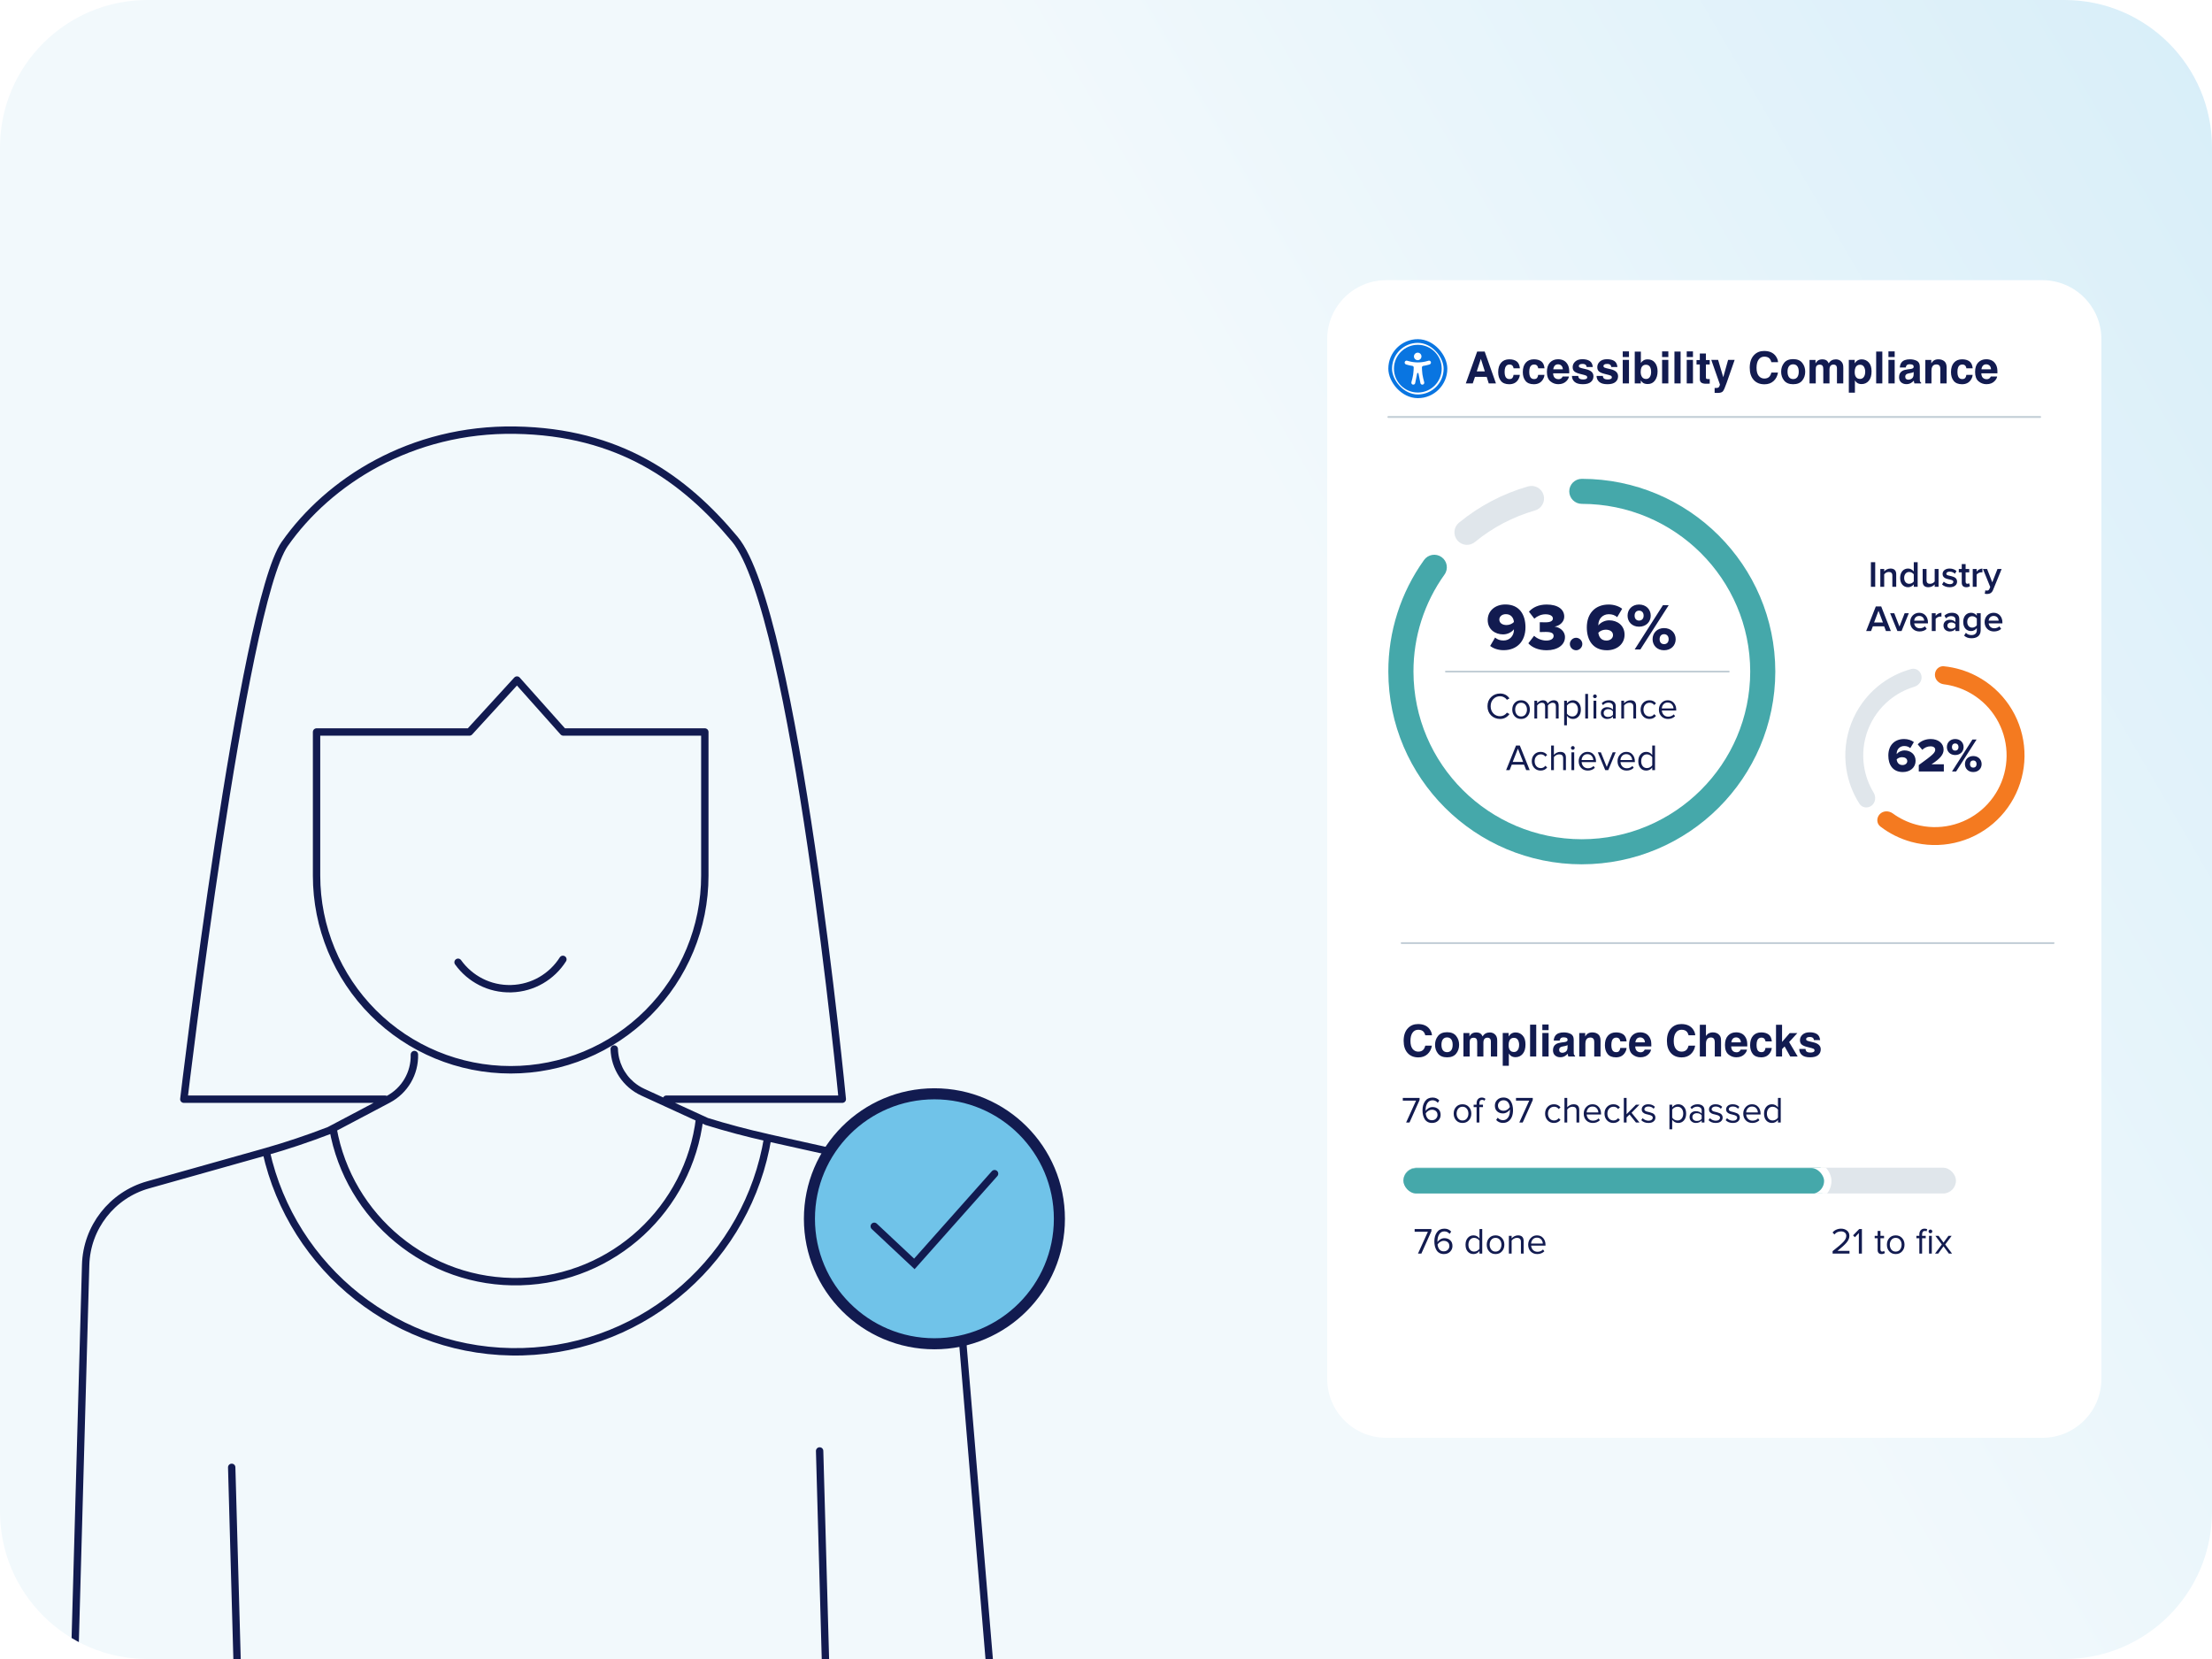 <svg width="600" height="450" viewBox="0 0 600 450" fill="none" xmlns="http://www.w3.org/2000/svg">
<g filter="url(#filter0_i_2487_32014)">
<g clip-path="url(#clip0_2487_32014)">
<path d="M0 40C0 17.909 17.909 0 40 0H560C582.091 0 600 17.909 600 40V410C600 432.091 582.091 450 560 450H40C17.909 450 0 432.091 0 410V40Z" fill="url(#paint0_linear_2487_32014)"/>
<g filter="url(#filter1_d_2487_32014)">
<g clip-path="url(#clip1_2487_32014)">
<path d="M352 84C352 75.163 359.163 68 368 68H546C554.837 68 562 75.163 562 84V366C562 374.837 554.837 382 546 382H368C359.163 382 352 374.837 352 366V84Z" fill="white"/>
<path d="M389.927 139.788C388.906 139.788 387.938 139.335 387.29 138.549C386.091 137.103 386.296 134.966 387.748 133.772C387.752 133.772 387.756 133.769 387.76 133.765C393.256 129.252 399.623 125.907 406.467 123.941C408.276 123.422 410.164 124.46 410.689 126.259C411.21 128.058 410.171 129.941 408.366 130.461C408.366 130.461 408.366 130.461 408.362 130.461C402.408 132.17 396.867 135.081 392.09 139.005C391.483 139.506 390.72 139.784 389.93 139.784L389.927 139.788Z" fill="#E0E6EB"/>
<path d="M421.069 226.443C392.096 226.41 368.616 203.028 368.582 174.168C368.556 163.321 371.945 152.737 378.267 143.903C379.358 142.375 381.484 142.019 383.018 143.106C384.552 144.192 384.914 146.31 383.826 147.838C378.327 155.518 375.378 164.723 375.4 174.157C375.43 199.267 395.861 219.612 421.069 219.642C446.281 219.616 466.712 199.267 466.742 174.157C466.712 149.047 446.281 128.702 421.069 128.672C419.185 128.672 417.662 127.156 417.658 125.279C417.658 123.403 419.185 121.882 421.065 121.882C450.038 121.915 473.518 145.301 473.548 174.157C473.522 203.016 450.042 226.406 421.065 226.439L421.069 226.443Z" fill="#45A8AA"/>
<path d="M396.205 167.209L397.537 164.941C398.203 165.481 398.869 165.733 399.841 165.733C401.497 165.733 402.649 164.473 402.649 162.835V162.691C402.055 163.483 400.921 164.077 399.715 164.077C397.555 164.077 395.539 162.727 395.539 160.171C395.539 157.705 397.537 155.959 400.327 155.959C404.125 155.959 405.781 158.695 405.781 162.151C405.781 165.967 403.477 168.361 399.841 168.361C398.437 168.361 397.105 167.929 396.205 167.209ZM402.649 160.729C402.577 159.739 401.983 158.587 400.471 158.587C399.319 158.587 398.689 159.325 398.689 160.027C398.689 161.107 399.661 161.539 400.633 161.539C401.389 161.539 402.127 161.251 402.649 160.729ZM406.559 166.489L408.125 164.455C408.989 165.301 410.357 165.751 411.401 165.751C412.733 165.751 413.417 165.211 413.417 164.509C413.417 163.807 412.913 163.411 411.275 163.411C410.753 163.411 409.835 163.429 409.655 163.447V160.783C409.889 160.801 410.825 160.801 411.275 160.801C412.517 160.801 413.219 160.441 413.219 159.775C413.219 159.019 412.355 158.623 411.203 158.623C410.105 158.623 409.025 159.073 408.179 159.811L406.721 157.921C407.729 156.787 409.313 155.977 411.527 155.977C414.587 155.977 416.297 157.291 416.297 159.271C416.297 160.675 415.091 161.737 413.669 161.971C414.947 162.097 416.495 163.087 416.495 164.815C416.495 166.921 414.515 168.379 411.527 168.379C409.223 168.379 407.495 167.569 406.559 166.489ZM417.819 166.687C417.819 165.769 418.593 164.995 419.511 164.995C420.429 164.995 421.203 165.769 421.203 166.687C421.203 167.605 420.429 168.379 419.511 168.379C418.593 168.379 417.819 167.605 417.819 166.687ZM422.418 162.187C422.418 158.353 424.722 155.977 428.358 155.977C429.78 155.977 431.112 156.427 432.012 157.129L430.662 159.397C429.996 158.857 429.348 158.605 428.358 158.605C426.774 158.605 425.55 159.811 425.55 161.503V161.647C426.144 160.855 427.278 160.261 428.502 160.261C430.662 160.261 432.66 161.611 432.66 164.167C432.66 166.633 430.662 168.379 427.872 168.379C424.074 168.379 422.418 165.625 422.418 162.187ZM429.528 164.293C429.528 163.231 428.556 162.799 427.566 162.799C426.81 162.799 426.09 163.087 425.55 163.609C425.64 164.599 426.216 165.751 427.728 165.751C428.898 165.751 429.528 165.013 429.528 164.293ZM433.474 159.001C433.474 157.309 434.698 155.977 436.588 155.977C438.514 155.977 439.756 157.309 439.756 159.001C439.756 160.675 438.514 161.989 436.588 161.989C434.698 161.989 433.474 160.675 433.474 159.001ZM436.948 168.163H435.4L443.068 156.157H444.634L436.948 168.163ZM437.83 159.001C437.83 158.101 437.29 157.633 436.588 157.633C435.904 157.633 435.382 158.101 435.382 159.001C435.382 159.865 435.904 160.333 436.588 160.333C437.29 160.333 437.83 159.865 437.83 159.001ZM440.26 165.391C440.26 163.699 441.484 162.367 443.374 162.367C445.282 162.367 446.524 163.699 446.524 165.391C446.524 167.065 445.282 168.379 443.374 168.379C441.484 168.379 440.26 167.065 440.26 165.391ZM444.616 165.391C444.616 164.491 444.076 164.023 443.374 164.023C442.672 164.023 442.168 164.491 442.168 165.391C442.168 166.273 442.672 166.723 443.374 166.723C444.076 166.723 444.616 166.273 444.616 165.391Z" fill="#121B50"/>
<path d="M398.909 187.014C397.936 187.014 397.119 186.694 396.459 186.054C395.806 185.408 395.479 184.578 395.479 183.564C395.479 182.551 395.806 181.724 396.459 181.084C397.119 180.438 397.936 180.114 398.909 180.114C399.982 180.114 400.826 180.554 401.439 181.434L400.749 181.824C400.556 181.531 400.292 181.298 399.959 181.124C399.632 180.944 399.282 180.854 398.909 180.854C398.169 180.854 397.556 181.108 397.069 181.614C396.582 182.121 396.339 182.771 396.339 183.564C396.339 184.351 396.582 185.001 397.069 185.514C397.562 186.021 398.176 186.274 398.909 186.274C399.282 186.274 399.632 186.184 399.959 186.004C400.292 185.824 400.556 185.591 400.749 185.304L401.449 185.684C400.802 186.571 399.956 187.014 398.909 187.014ZM406.317 186.284C405.884 186.771 405.307 187.014 404.587 187.014C403.867 187.014 403.287 186.771 402.847 186.284C402.414 185.798 402.197 185.194 402.197 184.474C402.197 183.754 402.414 183.154 402.847 182.674C403.287 182.188 403.867 181.944 404.587 181.944C405.307 181.944 405.884 182.188 406.317 182.674C406.757 183.154 406.977 183.754 406.977 184.474C406.977 185.194 406.757 185.798 406.317 186.284ZM403.417 185.804C403.704 186.164 404.094 186.344 404.587 186.344C405.08 186.344 405.47 186.164 405.757 185.804C406.044 185.438 406.187 184.994 406.187 184.474C406.187 183.954 406.044 183.514 405.757 183.154C405.47 182.794 405.08 182.614 404.587 182.614C404.094 182.614 403.704 182.794 403.417 183.154C403.13 183.514 402.987 183.954 402.987 184.474C402.987 184.994 403.13 185.438 403.417 185.804ZM414.78 186.894H414.03V183.614C414.03 182.948 413.733 182.614 413.14 182.614C412.9 182.614 412.66 182.688 412.42 182.834C412.18 182.974 411.993 183.148 411.86 183.354V186.894H411.11V183.614C411.11 182.948 410.813 182.614 410.22 182.614C409.986 182.614 409.75 182.688 409.51 182.834C409.276 182.981 409.09 183.158 408.95 183.364V186.894H408.2V182.064H408.95V182.764C409.076 182.571 409.286 182.388 409.58 182.214C409.88 182.034 410.193 181.944 410.52 181.944C410.866 181.944 411.15 182.028 411.37 182.194C411.59 182.361 411.736 182.578 411.81 182.844C411.956 182.604 412.18 182.394 412.48 182.214C412.78 182.034 413.096 181.944 413.43 181.944C414.33 181.944 414.78 182.431 414.78 183.404V186.894ZM418.656 187.014C417.996 187.014 417.452 186.731 417.026 186.164V188.734H416.276V182.064H417.026V182.784C417.206 182.531 417.439 182.328 417.726 182.174C418.012 182.021 418.322 181.944 418.656 181.944C419.296 181.944 419.812 182.174 420.206 182.634C420.606 183.088 420.806 183.701 420.806 184.474C420.806 185.248 420.606 185.864 420.206 186.324C419.812 186.784 419.296 187.014 418.656 187.014ZM418.466 186.344C418.939 186.344 419.316 186.171 419.596 185.824C419.876 185.471 420.016 185.021 420.016 184.474C420.016 183.928 419.876 183.481 419.596 183.134C419.316 182.788 418.939 182.614 418.466 182.614C418.179 182.614 417.899 182.691 417.626 182.844C417.359 182.991 417.159 183.171 417.026 183.384V185.564C417.159 185.784 417.359 185.971 417.626 186.124C417.899 186.271 418.179 186.344 418.466 186.344ZM422.748 186.894H421.998V180.224H422.748V186.894ZM424.974 181.234C424.881 181.328 424.764 181.374 424.624 181.374C424.484 181.374 424.364 181.328 424.264 181.234C424.164 181.134 424.114 181.014 424.114 180.874C424.114 180.734 424.164 180.614 424.264 180.514C424.364 180.414 424.484 180.364 424.624 180.364C424.764 180.364 424.881 180.414 424.974 180.514C425.074 180.614 425.124 180.734 425.124 180.874C425.124 181.014 425.074 181.134 424.974 181.234ZM424.994 186.894H424.244V182.064H424.994V186.894ZM430.261 186.894H429.511V186.344C429.117 186.791 428.584 187.014 427.911 187.014C427.471 187.014 427.081 186.871 426.741 186.584C426.401 186.298 426.231 185.908 426.231 185.414C426.231 184.901 426.397 184.508 426.731 184.234C427.064 183.961 427.457 183.824 427.911 183.824C428.591 183.824 429.124 184.041 429.511 184.474V183.604C429.511 183.291 429.397 183.044 429.171 182.864C428.944 182.684 428.651 182.594 428.291 182.594C427.711 182.594 427.217 182.818 426.811 183.264L426.461 182.744C426.974 182.211 427.617 181.944 428.391 181.944C428.944 181.944 429.394 182.078 429.741 182.344C430.087 182.611 430.261 183.021 430.261 183.574V186.894ZM428.191 186.474C428.784 186.474 429.224 186.274 429.511 185.874V184.954C429.217 184.561 428.777 184.364 428.191 184.364C427.837 184.364 427.547 184.464 427.321 184.664C427.101 184.858 426.991 185.108 426.991 185.414C426.991 185.728 427.101 185.984 427.321 186.184C427.547 186.378 427.837 186.474 428.191 186.474ZM435.784 186.894H435.044V183.734C435.044 183.328 434.95 183.041 434.764 182.874C434.577 182.701 434.307 182.614 433.954 182.614C433.674 182.614 433.404 182.688 433.144 182.834C432.884 182.981 432.677 183.158 432.524 183.364V186.894H431.774V182.064H432.524V182.764C432.71 182.538 432.96 182.344 433.274 182.184C433.587 182.024 433.914 181.944 434.254 181.944C435.274 181.944 435.784 182.464 435.784 183.504V186.894ZM439.421 187.014C438.708 187.014 438.128 186.774 437.681 186.294C437.235 185.808 437.011 185.201 437.011 184.474C437.011 183.748 437.235 183.144 437.681 182.664C438.128 182.184 438.708 181.944 439.421 181.944C440.168 181.944 440.758 182.224 441.191 182.784L440.691 183.234C440.391 182.821 439.981 182.614 439.461 182.614C438.961 182.614 438.558 182.791 438.251 183.144C437.945 183.491 437.791 183.934 437.791 184.474C437.791 185.021 437.945 185.471 438.251 185.824C438.558 186.171 438.961 186.344 439.461 186.344C439.968 186.344 440.378 186.134 440.691 185.714L441.191 186.174C440.758 186.734 440.168 187.014 439.421 187.014ZM444.442 187.014C443.716 187.014 443.122 186.781 442.662 186.314C442.202 185.841 441.972 185.228 441.972 184.474C441.972 183.768 442.199 183.171 442.652 182.684C443.106 182.191 443.672 181.944 444.352 181.944C445.066 181.944 445.629 182.191 446.042 182.684C446.462 183.171 446.672 183.788 446.672 184.534V184.724H442.772C442.806 185.198 442.976 185.594 443.282 185.914C443.596 186.234 444.002 186.394 444.502 186.394C445.102 186.394 445.602 186.188 446.002 185.774L446.362 186.264C445.849 186.764 445.209 187.014 444.442 187.014ZM445.932 184.164C445.926 183.758 445.786 183.391 445.512 183.064C445.239 182.731 444.849 182.564 444.342 182.564C443.862 182.564 443.482 182.728 443.202 183.054C442.929 183.381 442.782 183.751 442.762 184.164H445.932ZM406.928 200.894H405.978L405.388 199.404H402.068L401.478 200.894H400.528L403.218 194.224H404.248L406.928 200.894ZM405.148 198.674L403.728 195.074L402.318 198.674H405.148ZM409.9 201.014C409.187 201.014 408.607 200.774 408.16 200.294C407.713 199.808 407.49 199.201 407.49 198.474C407.49 197.748 407.713 197.144 408.16 196.664C408.607 196.184 409.187 195.944 409.9 195.944C410.647 195.944 411.237 196.224 411.67 196.784L411.17 197.234C410.87 196.821 410.46 196.614 409.94 196.614C409.44 196.614 409.037 196.791 408.73 197.144C408.423 197.491 408.27 197.934 408.27 198.474C408.27 199.021 408.423 199.471 408.73 199.824C409.037 200.171 409.44 200.344 409.94 200.344C410.447 200.344 410.857 200.134 411.17 199.714L411.67 200.174C411.237 200.734 410.647 201.014 409.9 201.014ZM416.751 200.894H416.001V197.714C416.001 197.308 415.907 197.024 415.721 196.864C415.534 196.698 415.264 196.614 414.911 196.614C414.637 196.614 414.367 196.688 414.101 196.834C413.841 196.981 413.637 197.158 413.491 197.364V200.894H412.741V194.224H413.491V196.764C413.671 196.538 413.917 196.344 414.231 196.184C414.544 196.024 414.871 195.944 415.211 195.944C416.237 195.944 416.751 196.458 416.751 197.484V200.894ZM418.978 195.234C418.885 195.328 418.768 195.374 418.628 195.374C418.488 195.374 418.368 195.328 418.268 195.234C418.168 195.134 418.118 195.014 418.118 194.874C418.118 194.734 418.168 194.614 418.268 194.514C418.368 194.414 418.488 194.364 418.628 194.364C418.768 194.364 418.885 194.414 418.978 194.514C419.078 194.614 419.128 194.734 419.128 194.874C419.128 195.014 419.078 195.134 418.978 195.234ZM418.998 200.894H418.248V196.064H418.998V200.894ZM422.684 201.014C421.958 201.014 421.364 200.781 420.904 200.314C420.444 199.841 420.214 199.228 420.214 198.474C420.214 197.768 420.441 197.171 420.894 196.684C421.348 196.191 421.914 195.944 422.594 195.944C423.308 195.944 423.871 196.191 424.284 196.684C424.704 197.171 424.914 197.788 424.914 198.534V198.724H421.014C421.048 199.198 421.218 199.594 421.524 199.914C421.838 200.234 422.244 200.394 422.744 200.394C423.344 200.394 423.844 200.188 424.244 199.774L424.604 200.264C424.091 200.764 423.451 201.014 422.684 201.014ZM424.174 198.164C424.168 197.758 424.028 197.391 423.754 197.064C423.481 196.731 423.091 196.564 422.584 196.564C422.104 196.564 421.724 196.728 421.444 197.054C421.171 197.381 421.024 197.751 421.004 198.164H424.174ZM428.239 200.894H427.419L425.409 196.064H426.229L427.829 200.024L429.439 196.064H430.249L428.239 200.894ZM433.222 201.014C432.495 201.014 431.902 200.781 431.442 200.314C430.982 199.841 430.752 199.228 430.752 198.474C430.752 197.768 430.978 197.171 431.432 196.684C431.885 196.191 432.452 195.944 433.132 195.944C433.845 195.944 434.408 196.191 434.822 196.684C435.242 197.171 435.452 197.788 435.452 198.534V198.724H431.552C431.585 199.198 431.755 199.594 432.062 199.914C432.375 200.234 432.782 200.394 433.282 200.394C433.882 200.394 434.382 200.188 434.782 199.774L435.142 200.264C434.628 200.764 433.988 201.014 433.222 201.014ZM434.712 198.164C434.705 197.758 434.565 197.391 434.292 197.064C434.018 196.731 433.628 196.564 433.122 196.564C432.642 196.564 432.262 196.728 431.982 197.054C431.708 197.381 431.562 197.751 431.542 198.164H434.712ZM440.916 200.894H440.166V200.174C439.753 200.734 439.21 201.014 438.536 201.014C437.896 201.014 437.376 200.788 436.976 200.334C436.583 199.874 436.386 199.258 436.386 198.484C436.386 197.718 436.586 197.104 436.986 196.644C437.386 196.178 437.903 195.944 438.536 195.944C439.203 195.944 439.746 196.228 440.166 196.794V194.224H440.916V200.894ZM438.726 200.344C439.013 200.344 439.29 200.271 439.556 200.124C439.83 199.971 440.033 199.788 440.166 199.574V197.394C440.033 197.174 439.83 196.991 439.556 196.844C439.29 196.691 439.013 196.614 438.726 196.614C438.246 196.614 437.866 196.791 437.586 197.144C437.306 197.491 437.166 197.938 437.166 198.484C437.166 199.031 437.306 199.478 437.586 199.824C437.866 200.171 438.246 200.344 438.726 200.344Z" fill="#121B50"/>
<path d="M384.207 174.163L460.917 174.163" stroke="#C2CED6" stroke-width="0.5" stroke-linecap="round"/>
<path d="M368.582 105.103L545.393 105.103" stroke="#C2CED6" stroke-width="0.5" stroke-linecap="round"/>
<path d="M504.206 196.943C504.206 194.174 505.87 192.458 508.496 192.458C509.523 192.458 510.485 192.783 511.135 193.29L510.16 194.928C509.679 194.538 509.211 194.356 508.496 194.356C507.352 194.356 506.468 195.227 506.468 196.449V196.553C506.897 195.981 507.716 195.552 508.6 195.552C510.16 195.552 511.603 196.527 511.603 198.373C511.603 200.154 510.16 201.415 508.145 201.415C505.402 201.415 504.206 199.426 504.206 196.943ZM509.341 198.464C509.341 197.697 508.639 197.385 507.924 197.385C507.378 197.385 506.858 197.593 506.468 197.97C506.533 198.685 506.949 199.517 508.041 199.517C508.886 199.517 509.341 198.984 509.341 198.464ZM519.263 201.259H512.464V199.517C516.221 196.8 516.923 196.202 516.923 195.344C516.923 194.746 516.364 194.434 515.688 194.434C514.765 194.434 514.037 194.798 513.413 195.383L512.178 193.901C513.101 192.887 514.479 192.458 515.688 192.458C517.729 192.458 519.198 193.602 519.198 195.344C519.198 196.67 518.249 197.801 515.922 199.309H519.263V201.259ZM520.087 194.642C520.087 193.42 520.971 192.458 522.336 192.458C523.727 192.458 524.624 193.42 524.624 194.642C524.624 195.851 523.727 196.8 522.336 196.8C520.971 196.8 520.087 195.851 520.087 194.642ZM522.596 201.259H521.478L527.016 192.588H528.147L522.596 201.259ZM523.233 194.642C523.233 193.992 522.843 193.654 522.336 193.654C521.842 193.654 521.465 193.992 521.465 194.642C521.465 195.266 521.842 195.604 522.336 195.604C522.843 195.604 523.233 195.266 523.233 194.642ZM524.988 199.257C524.988 198.035 525.872 197.073 527.237 197.073C528.615 197.073 529.512 198.035 529.512 199.257C529.512 200.466 528.615 201.415 527.237 201.415C525.872 201.415 524.988 200.466 524.988 199.257ZM528.134 199.257C528.134 198.607 527.744 198.269 527.237 198.269C526.73 198.269 526.366 198.607 526.366 199.257C526.366 199.894 526.73 200.219 527.237 200.219C527.744 200.219 528.134 199.894 528.134 199.257Z" fill="#121B50"/>
<path d="M395.262 94.225H392.08L391.482 96H389.596L392.678 87.363H394.717L397.775 96H395.818L395.262 94.225ZM394.758 92.736L393.68 89.338L392.566 92.736H394.758ZM404.268 91.904H402.557C402.525 91.666 402.445 91.451 402.316 91.26C402.129 91.002 401.838 90.873 401.443 90.873C400.881 90.873 400.496 91.152 400.289 91.711C400.18 92.008 400.125 92.402 400.125 92.894C400.125 93.363 400.18 93.74 400.289 94.025C400.488 94.557 400.863 94.822 401.414 94.822C401.805 94.822 402.082 94.717 402.246 94.506C402.41 94.295 402.51 94.022 402.545 93.686H404.25C404.211 94.193 404.027 94.674 403.699 95.127C403.176 95.857 402.4 96.223 401.373 96.223C400.346 96.223 399.59 95.918 399.105 95.309C398.621 94.699 398.379 93.908 398.379 92.936C398.379 91.838 398.646 90.984 399.182 90.375C399.717 89.766 400.455 89.461 401.396 89.461C402.197 89.461 402.852 89.641 403.359 90C403.871 90.359 404.174 90.994 404.268 91.904ZM410.947 91.904H409.236C409.205 91.666 409.125 91.451 408.996 91.26C408.809 91.002 408.518 90.873 408.123 90.873C407.561 90.873 407.176 91.152 406.969 91.711C406.859 92.008 406.805 92.402 406.805 92.894C406.805 93.363 406.859 93.74 406.969 94.025C407.168 94.557 407.543 94.822 408.094 94.822C408.484 94.822 408.762 94.717 408.926 94.506C409.09 94.295 409.189 94.022 409.225 93.686H410.93C410.891 94.193 410.707 94.674 410.379 95.127C409.855 95.857 409.08 96.223 408.053 96.223C407.025 96.223 406.27 95.918 405.785 95.309C405.301 94.699 405.059 93.908 405.059 92.936C405.059 91.838 405.326 90.984 405.861 90.375C406.396 89.766 407.135 89.461 408.076 89.461C408.877 89.461 409.531 89.641 410.039 90C410.551 90.359 410.854 90.994 410.947 91.904ZM417.568 94.125C417.525 94.504 417.328 94.889 416.977 95.279C416.43 95.9 415.664 96.211 414.68 96.211C413.867 96.211 413.15 95.949 412.529 95.426C411.908 94.902 411.598 94.051 411.598 92.871C411.598 91.766 411.877 90.918 412.436 90.328C412.998 89.738 413.727 89.443 414.621 89.443C415.152 89.443 415.631 89.543 416.057 89.742C416.482 89.941 416.834 90.256 417.111 90.686C417.361 91.064 417.523 91.504 417.598 92.004C417.641 92.297 417.658 92.719 417.65 93.269H413.279C413.303 93.91 413.504 94.359 413.883 94.617C414.113 94.777 414.391 94.857 414.715 94.857C415.059 94.857 415.338 94.76 415.553 94.564C415.67 94.459 415.773 94.312 415.863 94.125H417.568ZM415.916 92.168C415.889 91.727 415.754 91.393 415.512 91.166C415.273 90.936 414.977 90.82 414.621 90.82C414.234 90.82 413.934 90.941 413.719 91.184C413.508 91.426 413.375 91.754 413.32 92.168H415.916ZM423.182 89.906C423.682 90.227 423.969 90.777 424.043 91.559H422.373C422.35 91.344 422.289 91.174 422.191 91.049C422.008 90.822 421.695 90.709 421.254 90.709C420.891 90.709 420.631 90.766 420.475 90.879C420.322 90.992 420.246 91.125 420.246 91.277C420.246 91.469 420.328 91.607 420.492 91.693C420.656 91.783 421.236 91.938 422.232 92.156C422.896 92.312 423.395 92.549 423.727 92.865C424.055 93.186 424.219 93.586 424.219 94.066C424.219 94.699 423.982 95.217 423.51 95.619C423.041 96.018 422.314 96.217 421.33 96.217C420.326 96.217 419.584 96.006 419.104 95.584C418.627 95.158 418.389 94.617 418.389 93.961H420.082C420.117 94.258 420.193 94.469 420.311 94.594C420.518 94.816 420.9 94.928 421.459 94.928C421.787 94.928 422.047 94.879 422.238 94.781C422.434 94.684 422.531 94.537 422.531 94.342C422.531 94.154 422.453 94.012 422.297 93.914C422.141 93.816 421.561 93.648 420.557 93.41C419.834 93.231 419.324 93.006 419.027 92.736C418.73 92.471 418.582 92.088 418.582 91.588C418.582 90.998 418.812 90.492 419.273 90.07C419.738 89.644 420.391 89.432 421.23 89.432C422.027 89.432 422.678 89.59 423.182 89.906ZM429.861 89.906C430.361 90.227 430.648 90.777 430.723 91.559H429.053C429.029 91.344 428.969 91.174 428.871 91.049C428.688 90.822 428.375 90.709 427.934 90.709C427.57 90.709 427.311 90.766 427.154 90.879C427.002 90.992 426.926 91.125 426.926 91.277C426.926 91.469 427.008 91.607 427.172 91.693C427.336 91.783 427.916 91.938 428.912 92.156C429.576 92.312 430.074 92.549 430.406 92.865C430.734 93.186 430.898 93.586 430.898 94.066C430.898 94.699 430.662 95.217 430.189 95.619C429.721 96.018 428.994 96.217 428.01 96.217C427.006 96.217 426.264 96.006 425.783 95.584C425.307 95.158 425.068 94.617 425.068 93.961H426.762C426.797 94.258 426.873 94.469 426.99 94.594C427.197 94.816 427.58 94.928 428.139 94.928C428.467 94.928 428.727 94.879 428.918 94.781C429.113 94.684 429.211 94.537 429.211 94.342C429.211 94.154 429.133 94.012 428.977 93.914C428.82 93.816 428.24 93.648 427.236 93.41C426.514 93.231 426.004 93.006 425.707 92.736C425.41 92.471 425.262 92.088 425.262 91.588C425.262 90.998 425.492 90.492 425.953 90.07C426.418 89.644 427.07 89.432 427.91 89.432C428.707 89.432 429.357 89.59 429.861 89.906ZM433.857 89.613V96H432.164V89.613H433.857ZM433.857 87.311V88.852H432.164V87.311H433.857ZM438.949 96.17C438.422 96.17 437.998 96.064 437.678 95.853C437.486 95.728 437.279 95.51 437.057 95.197V96H435.422V87.375H437.086V90.445C437.297 90.148 437.529 89.922 437.783 89.766C438.084 89.57 438.467 89.473 438.932 89.473C439.771 89.473 440.428 89.775 440.9 90.381C441.377 90.986 441.615 91.768 441.615 92.725C441.615 93.717 441.381 94.539 440.912 95.191C440.443 95.844 439.789 96.17 438.949 96.17ZM439.863 92.9C439.863 92.447 439.805 92.072 439.688 91.775C439.465 91.213 439.055 90.932 438.457 90.932C437.852 90.932 437.436 91.207 437.209 91.758C437.092 92.051 437.033 92.43 437.033 92.894C437.033 93.441 437.154 93.894 437.396 94.254C437.639 94.613 438.008 94.793 438.504 94.793C438.934 94.793 439.268 94.619 439.506 94.272C439.744 93.924 439.863 93.467 439.863 92.9ZM444.533 89.613V96H442.84V89.613H444.533ZM444.533 87.311V88.852H442.84V87.311H444.533ZM446.191 87.363H447.861V96H446.191V87.363ZM451.213 89.613V96H449.52V89.613H451.213ZM451.213 87.311V88.852H449.52V87.311H451.213ZM455.76 94.811V96.059L454.969 96.088C454.18 96.115 453.641 95.978 453.352 95.678C453.164 95.486 453.07 95.191 453.07 94.793V90.861H452.18V89.672H453.07V87.891H454.723V89.672H455.76V90.861H454.723V94.236C454.723 94.498 454.756 94.662 454.822 94.728C454.889 94.791 455.092 94.822 455.432 94.822C455.482 94.822 455.535 94.822 455.59 94.822C455.648 94.818 455.705 94.814 455.76 94.811ZM459.428 94.324L460.746 89.613H462.521L460.33 95.894C459.908 97.106 459.574 97.856 459.328 98.144C459.082 98.438 458.59 98.584 457.852 98.584C457.703 98.584 457.584 98.582 457.494 98.578C457.404 98.578 457.27 98.572 457.09 98.561V97.225L457.301 97.236C457.465 97.244 457.621 97.238 457.77 97.219C457.918 97.199 458.043 97.154 458.145 97.084C458.242 97.018 458.332 96.879 458.414 96.668C458.5 96.457 458.535 96.328 458.52 96.281L456.176 89.613H458.033L459.428 94.324ZM473.08 95.356C472.436 95.945 471.611 96.24 470.607 96.24C469.365 96.24 468.389 95.842 467.678 95.045C466.967 94.244 466.611 93.147 466.611 91.752C466.611 90.244 467.016 89.082 467.824 88.266C468.527 87.555 469.422 87.199 470.508 87.199C471.961 87.199 473.023 87.676 473.695 88.629C474.066 89.164 474.266 89.701 474.293 90.24H472.488C472.371 89.826 472.221 89.514 472.037 89.303C471.709 88.928 471.223 88.74 470.578 88.74C469.922 88.74 469.404 89.006 469.025 89.537C468.646 90.064 468.457 90.812 468.457 91.781C468.457 92.75 468.656 93.477 469.055 93.961C469.457 94.441 469.967 94.682 470.584 94.682C471.217 94.682 471.699 94.475 472.031 94.061C472.215 93.838 472.367 93.504 472.488 93.059H474.275C474.119 94 473.721 94.766 473.08 95.356ZM480.85 90.422C481.389 91.098 481.658 91.897 481.658 92.818C481.658 93.756 481.389 94.559 480.85 95.227C480.311 95.891 479.492 96.223 478.395 96.223C477.297 96.223 476.479 95.891 475.939 95.227C475.4 94.559 475.131 93.756 475.131 92.818C475.131 91.897 475.4 91.098 475.939 90.422C476.479 89.746 477.297 89.408 478.395 89.408C479.492 89.408 480.311 89.746 480.85 90.422ZM478.389 90.82C477.9 90.82 477.523 90.994 477.258 91.342C476.996 91.686 476.865 92.178 476.865 92.818C476.865 93.459 476.996 93.953 477.258 94.301C477.523 94.648 477.9 94.822 478.389 94.822C478.877 94.822 479.252 94.648 479.514 94.301C479.775 93.953 479.906 93.459 479.906 92.818C479.906 92.178 479.775 91.686 479.514 91.342C479.252 90.994 478.877 90.82 478.389 90.82ZM486.445 91.371C486.305 91.062 486.029 90.908 485.619 90.908C485.143 90.908 484.822 91.062 484.658 91.371C484.568 91.547 484.523 91.809 484.523 92.156V96H482.83V89.625H484.453V90.557C484.66 90.225 484.855 89.988 485.039 89.848C485.363 89.598 485.783 89.473 486.299 89.473C486.787 89.473 487.182 89.58 487.482 89.795C487.725 89.994 487.908 90.25 488.033 90.562C488.252 90.188 488.523 89.912 488.848 89.736C489.191 89.561 489.574 89.473 489.996 89.473C490.277 89.473 490.555 89.527 490.828 89.637C491.102 89.746 491.35 89.938 491.572 90.211C491.752 90.434 491.873 90.707 491.936 91.031C491.975 91.246 491.994 91.561 491.994 91.975L491.982 96H490.271V91.934C490.271 91.691 490.232 91.492 490.154 91.336C490.006 91.039 489.732 90.891 489.334 90.891C488.873 90.891 488.555 91.082 488.379 91.465C488.289 91.668 488.244 91.912 488.244 92.197V96H486.562V92.197C486.562 91.818 486.523 91.543 486.445 91.371ZM498.885 90.299C499.4 90.85 499.658 91.658 499.658 92.725C499.658 93.85 499.404 94.707 498.896 95.297C498.393 95.887 497.742 96.182 496.945 96.182C496.438 96.182 496.016 96.055 495.68 95.801C495.496 95.66 495.316 95.455 495.141 95.186V98.514H493.488V89.613H495.088V90.557C495.268 90.279 495.459 90.061 495.662 89.9C496.033 89.615 496.475 89.473 496.986 89.473C497.732 89.473 498.365 89.748 498.885 90.299ZM497.936 92.807C497.936 92.314 497.822 91.879 497.596 91.5C497.373 91.121 497.01 90.932 496.506 90.932C495.9 90.932 495.484 91.219 495.258 91.793C495.141 92.098 495.082 92.484 495.082 92.953C495.082 93.695 495.279 94.217 495.674 94.518C495.908 94.693 496.186 94.781 496.506 94.781C496.971 94.781 497.324 94.602 497.566 94.242C497.812 93.883 497.936 93.404 497.936 92.807ZM500.906 87.363H502.576V96H500.906V87.363ZM505.928 89.613V96H504.234V89.613H505.928ZM505.928 87.311V88.852H504.234V87.311H505.928ZM507.791 90.305C508.232 89.742 508.99 89.461 510.064 89.461C510.764 89.461 511.385 89.6 511.928 89.877C512.471 90.154 512.742 90.678 512.742 91.447V94.377C512.742 94.58 512.746 94.826 512.754 95.115C512.766 95.334 512.799 95.482 512.854 95.561C512.908 95.639 512.99 95.703 513.1 95.754V96H511.283C511.232 95.871 511.197 95.75 511.178 95.637C511.158 95.523 511.143 95.394 511.131 95.25C510.9 95.5 510.635 95.713 510.334 95.889C509.975 96.096 509.568 96.199 509.115 96.199C508.537 96.199 508.059 96.035 507.68 95.707C507.305 95.375 507.117 94.906 507.117 94.301C507.117 93.516 507.42 92.947 508.025 92.596C508.357 92.404 508.846 92.268 509.49 92.186L510.059 92.115C510.367 92.076 510.588 92.027 510.721 91.969C510.959 91.867 511.078 91.709 511.078 91.494C511.078 91.232 510.986 91.053 510.803 90.955C510.623 90.853 510.357 90.803 510.006 90.803C509.611 90.803 509.332 90.9 509.168 91.096C509.051 91.24 508.973 91.436 508.934 91.682H507.322C507.357 91.123 507.514 90.664 507.791 90.305ZM509.033 94.793C509.189 94.922 509.381 94.986 509.607 94.986C509.967 94.986 510.297 94.881 510.598 94.67C510.902 94.459 511.061 94.074 511.072 93.516V92.894C510.967 92.961 510.859 93.016 510.75 93.059C510.645 93.098 510.498 93.135 510.311 93.17L509.936 93.24C509.584 93.303 509.332 93.379 509.18 93.469C508.922 93.621 508.793 93.857 508.793 94.178C508.793 94.463 508.873 94.668 509.033 94.793ZM517.236 90.85C516.67 90.85 516.281 91.09 516.07 91.57C515.961 91.824 515.906 92.148 515.906 92.543V96H514.242V89.625H515.854V90.557C516.068 90.228 516.271 89.992 516.463 89.848C516.807 89.59 517.242 89.461 517.77 89.461C518.43 89.461 518.969 89.635 519.387 89.982C519.809 90.326 520.02 90.898 520.02 91.699V96H518.309V92.115C518.309 91.779 518.264 91.522 518.174 91.342C518.01 91.014 517.697 90.85 517.236 90.85ZM527.092 91.904H525.381C525.35 91.666 525.27 91.451 525.141 91.26C524.953 91.002 524.662 90.873 524.268 90.873C523.705 90.873 523.32 91.152 523.113 91.711C523.004 92.008 522.949 92.402 522.949 92.894C522.949 93.363 523.004 93.74 523.113 94.025C523.312 94.557 523.688 94.822 524.238 94.822C524.629 94.822 524.906 94.717 525.07 94.506C525.234 94.295 525.334 94.022 525.369 93.686H527.074C527.035 94.193 526.852 94.674 526.523 95.127C526 95.857 525.225 96.223 524.197 96.223C523.17 96.223 522.414 95.918 521.93 95.309C521.445 94.699 521.203 93.908 521.203 92.936C521.203 91.838 521.471 90.984 522.006 90.375C522.541 89.766 523.279 89.461 524.221 89.461C525.021 89.461 525.676 89.641 526.184 90C526.695 90.359 526.998 90.994 527.092 91.904ZM533.713 94.125C533.67 94.504 533.473 94.889 533.121 95.279C532.574 95.9 531.809 96.211 530.824 96.211C530.012 96.211 529.295 95.949 528.674 95.426C528.053 94.902 527.742 94.051 527.742 92.871C527.742 91.766 528.021 90.918 528.58 90.328C529.143 89.738 529.871 89.443 530.766 89.443C531.297 89.443 531.775 89.543 532.201 89.742C532.627 89.941 532.979 90.256 533.256 90.686C533.506 91.064 533.668 91.504 533.742 92.004C533.785 92.297 533.803 92.719 533.795 93.269H529.424C529.447 93.91 529.648 94.359 530.027 94.617C530.258 94.777 530.535 94.857 530.859 94.857C531.203 94.857 531.482 94.76 531.697 94.564C531.814 94.459 531.918 94.312 532.008 94.125H533.713ZM532.061 92.168C532.033 91.727 531.898 91.393 531.656 91.166C531.418 90.936 531.121 90.82 530.766 90.82C530.379 90.82 530.078 90.941 529.863 91.184C529.652 91.426 529.52 91.754 529.465 92.168H532.061Z" fill="#121B50"/>
<path d="M500.647 151.163H499.477V144.493H500.647V151.163ZM506.345 151.163H505.295V148.143C505.295 147.393 504.915 147.143 504.325 147.143C503.785 147.143 503.325 147.463 503.085 147.793V151.163H502.035V146.333H503.085V146.993C503.405 146.613 504.025 146.213 504.785 146.213C505.825 146.213 506.345 146.773 506.345 147.763V151.163ZM512.159 151.163H511.109V150.503C510.739 150.983 510.179 151.283 509.559 151.283C508.319 151.283 507.409 150.343 507.409 148.753C507.409 147.193 508.309 146.213 509.559 146.213C510.159 146.213 510.719 146.493 511.109 147.003V144.493H512.159V151.163ZM509.859 150.353C510.359 150.353 510.869 150.073 511.109 149.713V147.793C510.869 147.433 510.359 147.143 509.859 147.143C509.029 147.143 508.499 147.813 508.499 148.753C508.499 149.683 509.029 150.353 509.859 150.353ZM517.829 151.163H516.779V150.523C516.429 150.913 515.829 151.283 515.069 151.283C514.029 151.283 513.519 150.743 513.519 149.753V146.333H514.569V149.373C514.569 150.123 514.949 150.353 515.539 150.353C516.069 150.353 516.529 150.053 516.779 149.723V146.333H517.829V151.163ZM520.843 151.283C520.023 151.283 519.273 151.023 518.773 150.533L519.253 149.773C519.593 150.123 520.263 150.453 520.893 150.453C521.523 150.453 521.843 150.183 521.843 149.803C521.843 148.853 518.923 149.533 518.923 147.683C518.923 146.893 519.603 146.213 520.823 146.213C521.643 146.213 522.263 146.503 522.703 146.893L522.263 147.633C521.973 147.303 521.433 147.053 520.833 147.053C520.283 147.053 519.933 147.303 519.933 147.643C519.933 148.503 522.853 147.863 522.853 149.783C522.853 150.633 522.143 151.283 520.843 151.283ZM525.36 151.283C524.55 151.283 524.12 150.843 524.12 150.043V147.253H523.32V146.333H524.12V145.013H525.17V146.333H526.15V147.253H525.17V149.783C525.17 150.113 525.33 150.353 525.63 150.353C525.83 150.353 526.02 150.273 526.1 150.183L526.35 150.973C526.16 151.153 525.85 151.283 525.36 151.283ZM528.153 151.163H527.103V146.333H528.153V147.043C528.513 146.583 529.093 146.223 529.723 146.223V147.263C529.633 147.243 529.523 147.233 529.393 147.233C528.953 147.233 528.363 147.533 528.153 147.873V151.163ZM530.36 153.053L530.52 152.113C530.63 152.163 530.8 152.193 530.92 152.193C531.25 152.193 531.47 152.093 531.61 151.773L531.85 151.223L529.87 146.333H530.99L532.4 149.953L533.81 146.333H534.94L532.61 152.033C532.28 152.853 531.7 153.113 530.95 153.123C530.8 153.123 530.51 153.093 530.36 153.053ZM504.891 163.163H503.561L503.071 161.883H500.011L499.521 163.163H498.191L500.811 156.493H502.271L504.891 163.163ZM502.741 160.853L501.541 157.673L500.341 160.853H502.741ZM507.794 163.163H506.664L504.694 158.333H505.814L507.224 161.953L508.634 158.333H509.764L507.794 163.163ZM512.653 163.283C511.203 163.283 510.123 162.273 510.123 160.743C510.123 159.343 511.143 158.213 512.573 158.213C514.023 158.213 514.953 159.323 514.953 160.843V161.093H511.223C511.303 161.823 511.853 162.423 512.763 162.423C513.233 162.423 513.793 162.233 514.133 161.893L514.613 162.583C514.133 163.043 513.423 163.283 512.653 163.283ZM513.933 160.353C513.913 159.783 513.523 159.073 512.573 159.073C511.673 159.073 511.263 159.763 511.213 160.353H513.933ZM517.04 163.163H515.99V158.333H517.04V159.043C517.4 158.583 517.98 158.223 518.61 158.223V159.263C518.52 159.243 518.41 159.233 518.28 159.233C517.84 159.233 517.25 159.533 517.04 159.873V163.163ZM523.457 163.163H522.407V162.643C522.047 163.053 521.487 163.283 520.847 163.283C520.057 163.283 519.167 162.753 519.167 161.683C519.167 160.573 520.057 160.113 520.847 160.113C521.497 160.113 522.057 160.323 522.407 160.733V160.013C522.407 159.453 521.947 159.113 521.277 159.113C520.737 159.113 520.267 159.313 519.847 159.723L519.417 158.993C519.977 158.463 520.677 158.213 521.447 158.213C522.517 158.213 523.457 158.663 523.457 159.963V163.163ZM521.257 162.563C521.717 162.563 522.167 162.393 522.407 162.063V161.333C522.167 161.003 521.717 160.833 521.257 160.833C520.667 160.833 520.227 161.173 520.227 161.703C520.227 162.223 520.667 162.563 521.257 162.563ZM526.778 165.123C525.958 165.123 525.348 164.943 524.758 164.403L525.248 163.643C525.638 164.093 526.138 164.263 526.778 164.263C527.468 164.263 528.208 163.943 528.208 162.953V162.373C527.838 162.853 527.288 163.173 526.658 163.173C525.428 163.173 524.518 162.283 524.518 160.693C524.518 159.133 525.418 158.213 526.658 158.213C527.268 158.213 527.818 158.493 528.208 159.003V158.333H529.258V162.913C529.258 164.653 527.968 165.123 526.778 165.123ZM526.968 162.243C527.458 162.243 527.978 161.953 528.208 161.593V159.793C527.978 159.433 527.458 159.143 526.968 159.143C526.138 159.143 525.608 159.763 525.608 160.693C525.608 161.623 526.138 162.243 526.968 162.243ZM532.849 163.283C531.399 163.283 530.319 162.273 530.319 160.743C530.319 159.343 531.339 158.213 532.769 158.213C534.219 158.213 535.149 159.323 535.149 160.843V161.093H531.419C531.499 161.823 532.049 162.423 532.959 162.423C533.429 162.423 533.989 162.233 534.329 161.893L534.809 162.583C534.329 163.043 533.619 163.283 532.849 163.283ZM534.129 160.353C534.109 159.783 533.719 159.073 532.769 159.073C531.869 159.073 531.459 159.763 531.409 160.353H534.129Z" fill="#121B50"/>
<path d="M499.697 210.496C498.645 211.329 497.105 211.158 496.38 210.028C494.549 207.172 493.331 203.955 492.815 200.584C492.176 196.409 492.637 192.139 494.151 188.196C495.664 184.254 498.18 180.773 501.448 178.098C504.088 175.938 507.145 174.364 510.418 173.467C511.712 173.112 512.972 174.016 513.195 175.339V175.339C513.419 176.663 512.521 177.902 511.235 178.29C508.794 179.025 506.513 180.236 504.527 181.861C501.912 184 499.9 186.785 498.689 189.939C497.478 193.093 497.109 196.509 497.62 199.849C498.008 202.385 498.893 204.811 500.215 206.992C500.911 208.14 500.749 209.662 499.697 210.496V210.496Z" fill="#E0E6EB"/>
<path d="M516.842 175.033C516.842 173.691 517.933 172.59 519.268 172.724C522.39 173.037 525.429 173.953 528.215 175.428C531.719 177.283 534.716 179.968 536.945 183.247C539.174 186.526 540.566 190.301 541.001 194.242C541.436 198.183 540.901 202.17 539.441 205.857C537.982 209.543 535.642 212.817 532.627 215.392C529.612 217.967 526.013 219.765 522.144 220.63C518.274 221.495 514.252 221.4 510.428 220.354C507.387 219.522 504.545 218.109 502.055 216.2C500.989 215.384 500.948 213.834 501.867 212.856V212.856C502.786 211.877 504.316 211.843 505.402 212.633C507.298 214.013 509.435 215.043 511.711 215.665C514.77 216.502 517.988 216.578 521.083 215.886C524.179 215.194 527.058 213.755 529.47 211.695C531.882 209.635 533.754 207.017 534.921 204.067C536.089 201.118 536.517 197.928 536.169 194.775C535.821 191.623 534.707 188.603 532.924 185.979C531.141 183.356 528.744 181.208 525.941 179.724C523.856 178.62 521.593 177.908 519.266 177.616C517.934 177.448 516.842 176.376 516.842 175.033V175.033Z" fill="#F47A20"/>
<path d="M379.205 277.93C378.561 278.52 377.736 278.815 376.732 278.815C375.49 278.815 374.514 278.417 373.803 277.62C373.092 276.819 372.736 275.721 372.736 274.327C372.736 272.819 373.141 271.657 373.949 270.841C374.652 270.13 375.547 269.774 376.633 269.774C378.086 269.774 379.148 270.251 379.82 271.204C380.191 271.739 380.391 272.276 380.418 272.815H378.613C378.496 272.401 378.346 272.089 378.162 271.878C377.834 271.503 377.348 271.315 376.703 271.315C376.047 271.315 375.529 271.581 375.15 272.112C374.771 272.639 374.582 273.387 374.582 274.356C374.582 275.325 374.781 276.052 375.18 276.536C375.582 277.016 376.092 277.257 376.709 277.257C377.342 277.257 377.824 277.05 378.156 276.635C378.34 276.413 378.492 276.079 378.613 275.634H380.4C380.244 276.575 379.846 277.341 379.205 277.93ZM386.975 272.997C387.514 273.673 387.783 274.471 387.783 275.393C387.783 276.331 387.514 277.134 386.975 277.802C386.436 278.466 385.617 278.798 384.52 278.798C383.422 278.798 382.604 278.466 382.064 277.802C381.525 277.134 381.256 276.331 381.256 275.393C381.256 274.471 381.525 273.673 382.064 272.997C382.604 272.321 383.422 271.983 384.52 271.983C385.617 271.983 386.436 272.321 386.975 272.997ZM384.514 273.395C384.025 273.395 383.648 273.569 383.383 273.917C383.121 274.26 382.99 274.753 382.99 275.393C382.99 276.034 383.121 276.528 383.383 276.876C383.648 277.223 384.025 277.397 384.514 277.397C385.002 277.397 385.377 277.223 385.639 276.876C385.9 276.528 386.031 276.034 386.031 275.393C386.031 274.753 385.9 274.26 385.639 273.917C385.377 273.569 385.002 273.395 384.514 273.395ZM392.57 273.946C392.43 273.637 392.154 273.483 391.744 273.483C391.268 273.483 390.947 273.637 390.783 273.946C390.693 274.122 390.648 274.384 390.648 274.731V278.575H388.955V272.2H390.578V273.132C390.785 272.8 390.98 272.563 391.164 272.423C391.488 272.173 391.908 272.048 392.424 272.048C392.912 272.048 393.307 272.155 393.607 272.37C393.85 272.569 394.033 272.825 394.158 273.137C394.377 272.762 394.648 272.487 394.973 272.311C395.316 272.135 395.699 272.048 396.121 272.048C396.402 272.048 396.68 272.102 396.953 272.212C397.227 272.321 397.475 272.512 397.697 272.786C397.877 273.009 397.998 273.282 398.061 273.606C398.1 273.821 398.119 274.135 398.119 274.55L398.107 278.575H396.396V274.509C396.396 274.266 396.357 274.067 396.279 273.911C396.131 273.614 395.857 273.466 395.459 273.466C394.998 273.466 394.68 273.657 394.504 274.04C394.414 274.243 394.369 274.487 394.369 274.772V278.575H392.688V274.772C392.688 274.393 392.648 274.118 392.57 273.946ZM405.01 272.874C405.525 273.425 405.783 274.233 405.783 275.3C405.783 276.425 405.529 277.282 405.021 277.872C404.518 278.462 403.867 278.757 403.07 278.757C402.562 278.757 402.141 278.63 401.805 278.376C401.621 278.235 401.441 278.03 401.266 277.76V281.089H399.613V272.188H401.213V273.132C401.393 272.854 401.584 272.635 401.787 272.475C402.158 272.19 402.6 272.048 403.111 272.048C403.857 272.048 404.49 272.323 405.01 272.874ZM404.061 275.382C404.061 274.889 403.947 274.454 403.721 274.075C403.498 273.696 403.135 273.507 402.631 273.507C402.025 273.507 401.609 273.794 401.383 274.368C401.266 274.673 401.207 275.059 401.207 275.528C401.207 276.27 401.404 276.792 401.799 277.093C402.033 277.268 402.311 277.356 402.631 277.356C403.096 277.356 403.449 277.177 403.691 276.817C403.938 276.458 404.061 275.979 404.061 275.382ZM407.031 269.938H408.701V278.575H407.031V269.938ZM412.053 272.188V278.575H410.359V272.188H412.053ZM412.053 269.885V271.427H410.359V269.885H412.053ZM413.916 272.88C414.357 272.317 415.115 272.036 416.189 272.036C416.889 272.036 417.51 272.175 418.053 272.452C418.596 272.729 418.867 273.253 418.867 274.022V276.952C418.867 277.155 418.871 277.401 418.879 277.69C418.891 277.909 418.924 278.057 418.979 278.135C419.033 278.214 419.115 278.278 419.225 278.329V278.575H417.408C417.357 278.446 417.322 278.325 417.303 278.212C417.283 278.098 417.268 277.969 417.256 277.825C417.025 278.075 416.76 278.288 416.459 278.464C416.1 278.671 415.693 278.774 415.24 278.774C414.662 278.774 414.184 278.61 413.805 278.282C413.43 277.95 413.242 277.481 413.242 276.876C413.242 276.091 413.545 275.522 414.15 275.171C414.482 274.979 414.971 274.843 415.615 274.76L416.184 274.69C416.492 274.651 416.713 274.602 416.846 274.544C417.084 274.442 417.203 274.284 417.203 274.069C417.203 273.807 417.111 273.628 416.928 273.53C416.748 273.428 416.482 273.378 416.131 273.378C415.736 273.378 415.457 273.475 415.293 273.671C415.176 273.815 415.098 274.01 415.059 274.257H413.447C413.482 273.698 413.639 273.239 413.916 272.88ZM415.158 277.368C415.314 277.497 415.506 277.561 415.732 277.561C416.092 277.561 416.422 277.456 416.723 277.245C417.027 277.034 417.186 276.649 417.197 276.091V275.469C417.092 275.536 416.984 275.591 416.875 275.634C416.77 275.673 416.623 275.71 416.436 275.745L416.061 275.815C415.709 275.878 415.457 275.954 415.305 276.044C415.047 276.196 414.918 276.432 414.918 276.753C414.918 277.038 414.998 277.243 415.158 277.368ZM423.361 273.425C422.795 273.425 422.406 273.665 422.195 274.145C422.086 274.399 422.031 274.723 422.031 275.118V278.575H420.367V272.2H421.979V273.132C422.193 272.803 422.396 272.567 422.588 272.423C422.932 272.165 423.367 272.036 423.895 272.036C424.555 272.036 425.094 272.21 425.512 272.557C425.934 272.901 426.145 273.473 426.145 274.274V278.575H424.434V274.69C424.434 274.354 424.389 274.096 424.299 273.917C424.135 273.589 423.822 273.425 423.361 273.425ZM433.217 274.479H431.506C431.475 274.241 431.395 274.026 431.266 273.835C431.078 273.577 430.787 273.448 430.393 273.448C429.83 273.448 429.445 273.727 429.238 274.286C429.129 274.583 429.074 274.977 429.074 275.469C429.074 275.938 429.129 276.315 429.238 276.6C429.438 277.132 429.812 277.397 430.363 277.397C430.754 277.397 431.031 277.292 431.195 277.081C431.359 276.87 431.459 276.596 431.494 276.26H433.199C433.16 276.768 432.977 277.249 432.648 277.702C432.125 278.432 431.35 278.798 430.322 278.798C429.295 278.798 428.539 278.493 428.055 277.884C427.57 277.274 427.328 276.483 427.328 275.51C427.328 274.413 427.596 273.559 428.131 272.95C428.666 272.341 429.404 272.036 430.346 272.036C431.146 272.036 431.801 272.216 432.309 272.575C432.82 272.934 433.123 273.569 433.217 274.479ZM439.838 276.7C439.795 277.079 439.598 277.464 439.246 277.854C438.699 278.475 437.934 278.786 436.949 278.786C436.137 278.786 435.42 278.524 434.799 278.001C434.178 277.477 433.867 276.626 433.867 275.446C433.867 274.341 434.146 273.493 434.705 272.903C435.268 272.313 435.996 272.018 436.891 272.018C437.422 272.018 437.9 272.118 438.326 272.317C438.752 272.516 439.104 272.831 439.381 273.26C439.631 273.639 439.793 274.079 439.867 274.579C439.91 274.872 439.928 275.294 439.92 275.844H435.549C435.572 276.485 435.773 276.934 436.152 277.192C436.383 277.352 436.66 277.432 436.984 277.432C437.328 277.432 437.607 277.335 437.822 277.139C437.939 277.034 438.043 276.887 438.133 276.7H439.838ZM438.186 274.743C438.158 274.302 438.023 273.968 437.781 273.741C437.543 273.51 437.246 273.395 436.891 273.395C436.504 273.395 436.203 273.516 435.988 273.759C435.777 274.001 435.645 274.329 435.59 274.743H438.186ZM450.619 277.93C449.975 278.52 449.15 278.815 448.146 278.815C446.904 278.815 445.928 278.417 445.217 277.62C444.506 276.819 444.15 275.721 444.15 274.327C444.15 272.819 444.555 271.657 445.363 270.841C446.066 270.13 446.961 269.774 448.047 269.774C449.5 269.774 450.562 270.251 451.234 271.204C451.605 271.739 451.805 272.276 451.832 272.815H450.027C449.91 272.401 449.76 272.089 449.576 271.878C449.248 271.503 448.762 271.315 448.117 271.315C447.461 271.315 446.943 271.581 446.564 272.112C446.186 272.639 445.996 273.387 445.996 274.356C445.996 275.325 446.195 276.052 446.594 276.536C446.996 277.016 447.506 277.257 448.123 277.257C448.756 277.257 449.238 277.05 449.57 276.635C449.754 276.413 449.906 276.079 450.027 275.634H451.814C451.658 276.575 451.26 277.341 450.619 277.93ZM458.834 274.825V278.575H457.129V274.69C457.129 274.346 457.07 274.069 456.953 273.858C456.801 273.561 456.512 273.413 456.086 273.413C455.645 273.413 455.309 273.561 455.078 273.858C454.852 274.151 454.738 274.571 454.738 275.118V278.575H453.074V269.968H454.738V273.02C454.98 272.649 455.26 272.391 455.576 272.247C455.896 272.098 456.232 272.024 456.584 272.024C456.979 272.024 457.336 272.093 457.656 272.229C457.98 272.366 458.246 272.575 458.453 272.856C458.629 273.094 458.736 273.341 458.775 273.594C458.814 273.844 458.834 274.255 458.834 274.825ZM465.865 276.7C465.822 277.079 465.625 277.464 465.273 277.854C464.727 278.475 463.961 278.786 462.977 278.786C462.164 278.786 461.447 278.524 460.826 278.001C460.205 277.477 459.895 276.626 459.895 275.446C459.895 274.341 460.174 273.493 460.732 272.903C461.295 272.313 462.023 272.018 462.918 272.018C463.449 272.018 463.928 272.118 464.354 272.317C464.779 272.516 465.131 272.831 465.408 273.26C465.658 273.639 465.82 274.079 465.895 274.579C465.938 274.872 465.955 275.294 465.947 275.844H461.576C461.6 276.485 461.801 276.934 462.18 277.192C462.41 277.352 462.688 277.432 463.012 277.432C463.355 277.432 463.635 277.335 463.85 277.139C463.967 277.034 464.07 276.887 464.16 276.7H465.865ZM464.213 274.743C464.186 274.302 464.051 273.968 463.809 273.741C463.57 273.51 463.273 273.395 462.918 273.395C462.531 273.395 462.23 273.516 462.016 273.759C461.805 274.001 461.672 274.329 461.617 274.743H464.213ZM472.604 274.479H470.893C470.861 274.241 470.781 274.026 470.652 273.835C470.465 273.577 470.174 273.448 469.779 273.448C469.217 273.448 468.832 273.727 468.625 274.286C468.516 274.583 468.461 274.977 468.461 275.469C468.461 275.938 468.516 276.315 468.625 276.6C468.824 277.132 469.199 277.397 469.75 277.397C470.141 277.397 470.418 277.292 470.582 277.081C470.746 276.87 470.846 276.596 470.881 276.26H472.586C472.547 276.768 472.363 277.249 472.035 277.702C471.512 278.432 470.736 278.798 469.709 278.798C468.682 278.798 467.926 278.493 467.441 277.884C466.957 277.274 466.715 276.483 466.715 275.51C466.715 274.413 466.982 273.559 467.518 272.95C468.053 272.341 468.791 272.036 469.732 272.036C470.533 272.036 471.188 272.216 471.695 272.575C472.207 272.934 472.51 273.569 472.604 274.479ZM479.617 278.575H477.602L476.072 275.844L475.381 276.565V278.575H473.74V269.968H475.381V274.62L477.461 272.218H479.529L477.297 274.661L479.617 278.575ZM484.838 272.481C485.338 272.802 485.625 273.352 485.699 274.134H484.029C484.006 273.919 483.945 273.749 483.848 273.624C483.664 273.397 483.352 273.284 482.91 273.284C482.547 273.284 482.287 273.341 482.131 273.454C481.979 273.567 481.902 273.7 481.902 273.852C481.902 274.044 481.984 274.182 482.148 274.268C482.312 274.358 482.893 274.512 483.889 274.731C484.553 274.887 485.051 275.124 485.383 275.44C485.711 275.76 485.875 276.161 485.875 276.641C485.875 277.274 485.639 277.792 485.166 278.194C484.697 278.593 483.971 278.792 482.986 278.792C481.982 278.792 481.24 278.581 480.76 278.159C480.283 277.733 480.045 277.192 480.045 276.536H481.738C481.773 276.833 481.85 277.044 481.967 277.169C482.174 277.391 482.557 277.503 483.115 277.503C483.443 277.503 483.703 277.454 483.895 277.356C484.09 277.259 484.188 277.112 484.188 276.917C484.188 276.729 484.109 276.587 483.953 276.489C483.797 276.391 483.217 276.223 482.213 275.985C481.49 275.805 480.98 275.581 480.684 275.311C480.387 275.046 480.238 274.663 480.238 274.163C480.238 273.573 480.469 273.067 480.93 272.645C481.395 272.219 482.047 272.007 482.887 272.007C483.684 272.007 484.334 272.165 484.838 272.481Z" fill="#121B50"/>
<path d="M374.327 296.478H373.407L376.097 290.548H372.507V289.808H377.057V290.378L374.327 296.478ZM380.434 296.598C379.98 296.598 379.584 296.505 379.244 296.318C378.904 296.132 378.634 295.875 378.434 295.548C378.24 295.222 378.094 294.858 377.994 294.458C377.9 294.058 377.854 293.622 377.854 293.148C377.854 292.175 378.084 291.358 378.544 290.698C379.01 290.038 379.687 289.708 380.574 289.708C381.347 289.708 381.96 289.975 382.414 290.508L381.994 291.128C381.607 290.675 381.134 290.448 380.574 290.448C379.967 290.448 379.5 290.705 379.174 291.218C378.854 291.732 378.694 292.348 378.694 293.068V293.328C378.86 293.062 379.117 292.822 379.464 292.608C379.817 292.395 380.19 292.288 380.584 292.288C381.217 292.288 381.737 292.475 382.144 292.848C382.557 293.215 382.764 293.738 382.764 294.418C382.764 295.018 382.55 295.532 382.124 295.958C381.697 296.385 381.134 296.598 380.434 296.598ZM380.394 295.858C380.874 295.858 381.247 295.712 381.514 295.418C381.787 295.125 381.924 294.802 381.924 294.448C381.924 293.982 381.78 293.625 381.494 293.378C381.207 293.132 380.84 293.008 380.394 293.008C380.067 293.008 379.754 293.102 379.454 293.288C379.154 293.468 378.91 293.705 378.724 293.998C378.764 294.492 378.92 294.925 379.194 295.298C379.467 295.672 379.867 295.858 380.394 295.858ZM390.43 295.868C389.997 296.355 389.42 296.598 388.7 296.598C387.98 296.598 387.4 296.355 386.96 295.868C386.527 295.382 386.31 294.778 386.31 294.058C386.31 293.338 386.527 292.738 386.96 292.258C387.4 291.772 387.98 291.528 388.7 291.528C389.42 291.528 389.997 291.772 390.43 292.258C390.87 292.738 391.09 293.338 391.09 294.058C391.09 294.778 390.87 295.382 390.43 295.868ZM387.53 295.388C387.817 295.748 388.207 295.928 388.7 295.928C389.193 295.928 389.583 295.748 389.87 295.388C390.157 295.022 390.3 294.578 390.3 294.058C390.3 293.538 390.157 293.098 389.87 292.738C389.583 292.378 389.193 292.198 388.7 292.198C388.207 292.198 387.817 292.378 387.53 292.738C387.243 293.098 387.1 293.538 387.1 294.058C387.1 294.578 387.243 295.022 387.53 295.388ZM393.273 296.478H392.523V292.308H391.723V291.648H392.523V291.278C392.523 290.785 392.649 290.402 392.903 290.128C393.156 289.848 393.496 289.708 393.923 289.708C394.336 289.708 394.676 289.832 394.943 290.078L394.633 290.558C394.459 290.405 394.263 290.328 394.043 290.328C393.529 290.328 393.273 290.645 393.273 291.278V291.648H394.253V292.308H393.273V296.478ZM399.682 296.588C398.922 296.588 398.306 296.322 397.832 295.788L398.252 295.168C398.639 295.622 399.116 295.848 399.682 295.848C400.109 295.848 400.469 295.715 400.762 295.448C401.056 295.182 401.262 294.858 401.382 294.478C401.502 294.098 401.562 293.682 401.562 293.228C401.562 293.115 401.559 293.028 401.552 292.968C401.386 293.235 401.129 293.475 400.782 293.688C400.436 293.902 400.066 294.008 399.672 294.008C399.039 294.008 398.516 293.825 398.102 293.458C397.689 293.085 397.482 292.558 397.482 291.878C397.482 291.278 397.696 290.765 398.122 290.338C398.549 289.912 399.116 289.698 399.822 289.698C400.269 289.698 400.662 289.792 401.002 289.978C401.342 290.165 401.612 290.422 401.812 290.748C402.012 291.075 402.159 291.438 402.252 291.838C402.352 292.238 402.402 292.675 402.402 293.148C402.402 293.775 402.309 294.342 402.122 294.848C401.936 295.348 401.632 295.765 401.212 296.098C400.792 296.425 400.282 296.588 399.682 296.588ZM399.862 293.288C400.189 293.288 400.502 293.198 400.802 293.018C401.109 292.832 401.352 292.588 401.532 292.288C401.512 292.068 401.466 291.855 401.392 291.648C401.326 291.442 401.229 291.245 401.102 291.058C400.976 290.872 400.802 290.722 400.582 290.608C400.369 290.495 400.126 290.438 399.852 290.438C399.379 290.438 399.006 290.585 398.732 290.878C398.459 291.165 398.322 291.488 398.322 291.848C398.322 292.315 398.466 292.672 398.752 292.918C399.039 293.165 399.409 293.288 399.862 293.288ZM405.03 296.478H404.11L406.8 290.548H403.21V289.808H407.76V290.378L405.03 296.478ZM413.515 296.598C412.801 296.598 412.221 296.358 411.775 295.878C411.328 295.392 411.105 294.785 411.105 294.058C411.105 293.332 411.328 292.728 411.775 292.248C412.221 291.768 412.801 291.528 413.515 291.528C414.261 291.528 414.851 291.808 415.285 292.368L414.785 292.818C414.485 292.405 414.075 292.198 413.555 292.198C413.055 292.198 412.651 292.375 412.345 292.728C412.038 293.075 411.885 293.518 411.885 294.058C411.885 294.605 412.038 295.055 412.345 295.408C412.651 295.755 413.055 295.928 413.555 295.928C414.061 295.928 414.471 295.718 414.785 295.298L415.285 295.758C414.851 296.318 414.261 296.598 413.515 296.598ZM420.366 296.478H419.616V293.298C419.616 292.892 419.522 292.608 419.336 292.448C419.149 292.282 418.879 292.198 418.526 292.198C418.252 292.198 417.982 292.272 417.716 292.418C417.456 292.565 417.252 292.742 417.106 292.948V296.478H416.356V289.808H417.106V292.348C417.286 292.122 417.532 291.928 417.846 291.768C418.159 291.608 418.486 291.528 418.826 291.528C419.852 291.528 420.366 292.042 420.366 293.068V296.478ZM424.053 296.598C423.327 296.598 422.733 296.365 422.273 295.898C421.813 295.425 421.583 294.812 421.583 294.058C421.583 293.352 421.81 292.755 422.263 292.268C422.717 291.775 423.283 291.528 423.963 291.528C424.677 291.528 425.24 291.775 425.653 292.268C426.073 292.755 426.283 293.372 426.283 294.118V294.308H422.383C422.417 294.782 422.587 295.178 422.893 295.498C423.207 295.818 423.613 295.978 424.113 295.978C424.713 295.978 425.213 295.772 425.613 295.358L425.973 295.848C425.46 296.348 424.82 296.598 424.053 296.598ZM425.543 293.748C425.537 293.342 425.397 292.975 425.123 292.648C424.85 292.315 424.46 292.148 423.953 292.148C423.473 292.148 423.093 292.312 422.813 292.638C422.54 292.965 422.393 293.335 422.373 293.748H425.543ZM429.628 296.598C428.915 296.598 428.335 296.358 427.888 295.878C427.441 295.392 427.218 294.785 427.218 294.058C427.218 293.332 427.441 292.728 427.888 292.248C428.335 291.768 428.915 291.528 429.628 291.528C430.375 291.528 430.965 291.808 431.398 292.368L430.898 292.818C430.598 292.405 430.188 292.198 429.668 292.198C429.168 292.198 428.765 292.375 428.458 292.728C428.151 293.075 427.998 293.518 427.998 294.058C427.998 294.605 428.151 295.055 428.458 295.408C428.765 295.755 429.168 295.928 429.668 295.928C430.175 295.928 430.585 295.718 430.898 295.298L431.398 295.758C430.965 296.318 430.375 296.598 429.628 296.598ZM436.709 296.478H435.749L434.019 294.308L433.209 295.098V296.478H432.459V289.808H433.209V294.218L435.749 291.648H436.699L434.559 293.838L436.709 296.478ZM439.136 296.598C438.322 296.598 437.672 296.345 437.186 295.838L437.566 295.298C437.732 295.492 437.959 295.655 438.246 295.788C438.539 295.922 438.842 295.988 439.156 295.988C439.516 295.988 439.796 295.912 439.996 295.758C440.202 295.605 440.306 295.405 440.306 295.158C440.306 294.945 440.202 294.778 439.996 294.658C439.789 294.532 439.539 294.438 439.246 294.378C438.952 294.312 438.659 294.238 438.366 294.158C438.079 294.072 437.832 293.928 437.626 293.728C437.419 293.522 437.316 293.252 437.316 292.918C437.316 292.525 437.476 292.195 437.796 291.928C438.116 291.662 438.552 291.528 439.106 291.528C439.846 291.528 440.442 291.762 440.896 292.228L440.546 292.748C440.206 292.342 439.726 292.138 439.106 292.138C438.779 292.138 438.519 292.212 438.326 292.358C438.132 292.498 438.036 292.678 438.036 292.898C438.036 293.058 438.109 293.192 438.256 293.298C438.402 293.405 438.586 293.482 438.806 293.528C439.032 293.575 439.272 293.635 439.526 293.708C439.786 293.782 440.026 293.865 440.246 293.958C440.472 294.045 440.659 294.192 440.806 294.398C440.952 294.598 441.026 294.845 441.026 295.138C441.026 295.565 440.859 295.915 440.526 296.188C440.199 296.462 439.736 296.598 439.136 296.598ZM447.212 296.598C446.552 296.598 446.009 296.315 445.582 295.748V298.318H444.832V291.648H445.582V292.368C445.762 292.115 445.995 291.912 446.282 291.758C446.569 291.605 446.879 291.528 447.212 291.528C447.852 291.528 448.369 291.758 448.762 292.218C449.162 292.672 449.362 293.285 449.362 294.058C449.362 294.832 449.162 295.448 448.762 295.908C448.369 296.368 447.852 296.598 447.212 296.598ZM447.022 295.928C447.495 295.928 447.872 295.755 448.152 295.408C448.432 295.055 448.572 294.605 448.572 294.058C448.572 293.512 448.432 293.065 448.152 292.718C447.872 292.372 447.495 292.198 447.022 292.198C446.735 292.198 446.455 292.275 446.182 292.428C445.915 292.575 445.715 292.755 445.582 292.968V295.148C445.715 295.368 445.915 295.555 446.182 295.708C446.455 295.855 446.735 295.928 447.022 295.928ZM454.325 296.478H453.575V295.928C453.181 296.375 452.648 296.598 451.975 296.598C451.535 296.598 451.145 296.455 450.805 296.168C450.465 295.882 450.295 295.492 450.295 294.998C450.295 294.485 450.461 294.092 450.795 293.818C451.128 293.545 451.521 293.408 451.975 293.408C452.655 293.408 453.188 293.625 453.575 294.058V293.188C453.575 292.875 453.461 292.628 453.235 292.448C453.008 292.268 452.715 292.178 452.355 292.178C451.775 292.178 451.281 292.402 450.875 292.848L450.525 292.328C451.038 291.795 451.681 291.528 452.455 291.528C453.008 291.528 453.458 291.662 453.805 291.928C454.151 292.195 454.325 292.605 454.325 293.158V296.478ZM452.255 296.058C452.848 296.058 453.288 295.858 453.575 295.458V294.538C453.281 294.145 452.841 293.948 452.255 293.948C451.901 293.948 451.611 294.048 451.385 294.248C451.165 294.442 451.055 294.692 451.055 294.998C451.055 295.312 451.165 295.568 451.385 295.768C451.611 295.962 451.901 296.058 452.255 296.058ZM457.378 296.598C456.565 296.598 455.915 296.345 455.428 295.838L455.808 295.298C455.975 295.492 456.201 295.655 456.488 295.788C456.781 295.922 457.085 295.988 457.398 295.988C457.758 295.988 458.038 295.912 458.238 295.758C458.445 295.605 458.548 295.405 458.548 295.158C458.548 294.945 458.445 294.778 458.238 294.658C458.031 294.532 457.781 294.438 457.488 294.378C457.195 294.312 456.901 294.238 456.608 294.158C456.321 294.072 456.075 293.928 455.868 293.728C455.661 293.522 455.558 293.252 455.558 292.918C455.558 292.525 455.718 292.195 456.038 291.928C456.358 291.662 456.795 291.528 457.348 291.528C458.088 291.528 458.685 291.762 459.138 292.228L458.788 292.748C458.448 292.342 457.968 292.138 457.348 292.138C457.021 292.138 456.761 292.212 456.568 292.358C456.375 292.498 456.278 292.678 456.278 292.898C456.278 293.058 456.351 293.192 456.498 293.298C456.645 293.405 456.828 293.482 457.048 293.528C457.275 293.575 457.515 293.635 457.768 293.708C458.028 293.782 458.268 293.865 458.488 293.958C458.715 294.045 458.901 294.192 459.048 294.398C459.195 294.598 459.268 294.845 459.268 295.138C459.268 295.565 459.101 295.915 458.768 296.188C458.441 296.462 457.978 296.598 457.378 296.598ZM462.026 296.598C461.213 296.598 460.563 296.345 460.076 295.838L460.456 295.298C460.623 295.492 460.85 295.655 461.136 295.788C461.43 295.922 461.733 295.988 462.046 295.988C462.406 295.988 462.686 295.912 462.886 295.758C463.093 295.605 463.196 295.405 463.196 295.158C463.196 294.945 463.093 294.778 462.886 294.658C462.68 294.532 462.43 294.438 462.136 294.378C461.843 294.312 461.55 294.238 461.256 294.158C460.97 294.072 460.723 293.928 460.516 293.728C460.31 293.522 460.206 293.252 460.206 292.918C460.206 292.525 460.366 292.195 460.686 291.928C461.006 291.662 461.443 291.528 461.996 291.528C462.736 291.528 463.333 291.762 463.786 292.228L463.436 292.748C463.096 292.342 462.616 292.138 461.996 292.138C461.67 292.138 461.41 292.212 461.216 292.358C461.023 292.498 460.926 292.678 460.926 292.898C460.926 293.058 461 293.192 461.146 293.298C461.293 293.405 461.476 293.482 461.696 293.528C461.923 293.575 462.163 293.635 462.416 293.708C462.676 293.782 462.916 293.865 463.136 293.958C463.363 294.045 463.55 294.192 463.696 294.398C463.843 294.598 463.916 294.845 463.916 295.138C463.916 295.565 463.75 295.915 463.416 296.188C463.09 296.462 462.626 296.598 462.026 296.598ZM467.325 296.598C466.598 296.598 466.005 296.365 465.545 295.898C465.085 295.425 464.855 294.812 464.855 294.058C464.855 293.352 465.081 292.755 465.535 292.268C465.988 291.775 466.555 291.528 467.235 291.528C467.948 291.528 468.511 291.775 468.925 292.268C469.345 292.755 469.555 293.372 469.555 294.118V294.308H465.655C465.688 294.782 465.858 295.178 466.165 295.498C466.478 295.818 466.885 295.978 467.385 295.978C467.985 295.978 468.485 295.772 468.885 295.358L469.245 295.848C468.731 296.348 468.091 296.598 467.325 296.598ZM468.815 293.748C468.808 293.342 468.668 292.975 468.395 292.648C468.121 292.315 467.731 292.148 467.225 292.148C466.745 292.148 466.365 292.312 466.085 292.638C465.811 292.965 465.665 293.335 465.645 293.748H468.815ZM475.02 296.478H474.27V295.758C473.856 296.318 473.313 296.598 472.64 296.598C472 296.598 471.48 296.372 471.08 295.918C470.686 295.458 470.49 294.842 470.49 294.068C470.49 293.302 470.69 292.688 471.09 292.228C471.49 291.762 472.006 291.528 472.64 291.528C473.306 291.528 473.85 291.812 474.27 292.378V289.808H475.02V296.478ZM472.83 295.928C473.116 295.928 473.393 295.855 473.66 295.708C473.933 295.555 474.136 295.372 474.27 295.158V292.978C474.136 292.758 473.933 292.575 473.66 292.428C473.393 292.275 473.116 292.198 472.83 292.198C472.35 292.198 471.97 292.375 471.69 292.728C471.41 293.075 471.27 293.522 471.27 294.068C471.27 294.615 471.41 295.062 471.69 295.408C471.97 295.755 472.35 295.928 472.83 295.928Z" fill="#121B50"/>
<path d="M377.54 332.04H376.62L379.31 326.11H375.72V325.37H380.27V325.94L377.54 332.04ZM383.647 332.16C383.193 332.16 382.797 332.066 382.457 331.88C382.117 331.693 381.847 331.436 381.647 331.11C381.453 330.783 381.307 330.42 381.207 330.02C381.113 329.62 381.067 329.183 381.067 328.71C381.067 327.736 381.297 326.92 381.757 326.26C382.223 325.6 382.9 325.27 383.787 325.27C384.56 325.27 385.173 325.536 385.627 326.07L385.207 326.69C384.82 326.236 384.347 326.01 383.787 326.01C383.18 326.01 382.713 326.266 382.387 326.78C382.067 327.293 381.907 327.91 381.907 328.63V328.89C382.073 328.623 382.33 328.383 382.677 328.17C383.03 327.956 383.403 327.85 383.797 327.85C384.43 327.85 384.95 328.036 385.357 328.41C385.77 328.776 385.977 329.3 385.977 329.98C385.977 330.58 385.763 331.093 385.337 331.52C384.91 331.946 384.347 332.16 383.647 332.16ZM383.607 331.42C384.087 331.42 384.46 331.273 384.727 330.98C385 330.686 385.137 330.363 385.137 330.01C385.137 329.543 384.993 329.186 384.707 328.94C384.42 328.693 384.053 328.57 383.607 328.57C383.28 328.57 382.967 328.663 382.667 328.85C382.367 329.03 382.123 329.266 381.937 329.56C381.977 330.053 382.133 330.486 382.407 330.86C382.68 331.233 383.08 331.42 383.607 331.42ZM394.053 332.04H393.303V331.32C392.889 331.88 392.346 332.16 391.673 332.16C391.033 332.16 390.513 331.933 390.113 331.48C389.719 331.02 389.523 330.403 389.523 329.63C389.523 328.863 389.723 328.25 390.123 327.79C390.523 327.323 391.039 327.09 391.673 327.09C392.339 327.09 392.883 327.373 393.303 327.94V325.37H394.053V332.04ZM391.863 331.49C392.149 331.49 392.426 331.416 392.693 331.27C392.966 331.116 393.169 330.933 393.303 330.72V328.54C393.169 328.32 392.966 328.136 392.693 327.99C392.426 327.836 392.149 327.76 391.863 327.76C391.383 327.76 391.003 327.936 390.723 328.29C390.443 328.636 390.303 329.083 390.303 329.63C390.303 330.176 390.443 330.623 390.723 330.97C391.003 331.316 391.383 331.49 391.863 331.49ZM399.395 331.43C398.961 331.916 398.385 332.16 397.665 332.16C396.945 332.16 396.365 331.916 395.925 331.43C395.491 330.943 395.275 330.34 395.275 329.62C395.275 328.9 395.491 328.3 395.925 327.82C396.365 327.333 396.945 327.09 397.665 327.09C398.385 327.09 398.961 327.333 399.395 327.82C399.835 328.3 400.055 328.9 400.055 329.62C400.055 330.34 399.835 330.943 399.395 331.43ZM396.495 330.95C396.781 331.31 397.171 331.49 397.665 331.49C398.158 331.49 398.548 331.31 398.835 330.95C399.121 330.583 399.265 330.14 399.265 329.62C399.265 329.1 399.121 328.66 398.835 328.3C398.548 327.94 398.158 327.76 397.665 327.76C397.171 327.76 396.781 327.94 396.495 328.3C396.208 328.66 396.065 329.1 396.065 329.62C396.065 330.14 396.208 330.583 396.495 330.95ZM405.287 332.04H404.547V328.88C404.547 328.473 404.454 328.186 404.267 328.02C404.081 327.846 403.811 327.76 403.457 327.76C403.177 327.76 402.907 327.833 402.647 327.98C402.387 328.126 402.181 328.303 402.027 328.51V332.04H401.277V327.21H402.027V327.91C402.214 327.683 402.464 327.49 402.777 327.33C403.091 327.17 403.417 327.09 403.757 327.09C404.777 327.09 405.287 327.61 405.287 328.65V332.04ZM408.985 332.16C408.258 332.16 407.665 331.926 407.205 331.46C406.745 330.986 406.515 330.373 406.515 329.62C406.515 328.913 406.742 328.316 407.195 327.83C407.648 327.336 408.215 327.09 408.895 327.09C409.608 327.09 410.172 327.336 410.585 327.83C411.005 328.316 411.215 328.933 411.215 329.68V329.87H407.315C407.348 330.343 407.518 330.74 407.825 331.06C408.138 331.38 408.545 331.54 409.045 331.54C409.645 331.54 410.145 331.333 410.545 330.92L410.905 331.41C410.392 331.91 409.752 332.16 408.985 332.16ZM410.475 329.31C410.468 328.903 410.328 328.536 410.055 328.21C409.782 327.876 409.392 327.71 408.885 327.71C408.405 327.71 408.025 327.873 407.745 328.2C407.472 328.526 407.325 328.896 407.305 329.31H410.475Z" fill="#121B50"/>
<path d="M493.671 332.04H489.091V331.37C490.457 330.303 491.417 329.48 491.971 328.9C492.524 328.32 492.801 327.763 492.801 327.23C492.801 326.83 492.661 326.526 492.381 326.32C492.107 326.113 491.781 326.01 491.401 326.01C490.634 326.01 490.031 326.29 489.591 326.85L489.081 326.32C489.334 325.986 489.664 325.73 490.071 325.55C490.484 325.363 490.927 325.27 491.401 325.27C492.007 325.27 492.531 325.44 492.971 325.78C493.417 326.12 493.641 326.603 493.641 327.23C493.641 327.85 493.374 328.47 492.841 329.09C492.307 329.703 491.494 330.44 490.401 331.3H493.671V332.04ZM497.04 332.04H496.21V326.46L495.14 327.6L494.64 327.09L496.31 325.37H497.04V332.04ZM502.386 332.16C501.666 332.16 501.306 331.783 501.306 331.03V327.87H500.506V327.21H501.306V325.89H502.066V327.21H503.046V327.87H502.066V330.87C502.066 331.056 502.106 331.206 502.186 331.32C502.273 331.433 502.393 331.49 502.546 331.49C502.76 331.49 502.93 331.42 503.056 331.28L503.276 331.85C503.056 332.056 502.76 332.16 502.386 332.16ZM507.936 331.43C507.502 331.916 506.926 332.16 506.206 332.16C505.486 332.16 504.906 331.916 504.466 331.43C504.032 330.943 503.816 330.34 503.816 329.62C503.816 328.9 504.032 328.3 504.466 327.82C504.906 327.333 505.486 327.09 506.206 327.09C506.926 327.09 507.502 327.333 507.936 327.82C508.376 328.3 508.596 328.9 508.596 329.62C508.596 330.34 508.376 330.943 507.936 331.43ZM505.036 330.95C505.322 331.31 505.712 331.49 506.206 331.49C506.699 331.49 507.089 331.31 507.376 330.95C507.662 330.583 507.806 330.14 507.806 329.62C507.806 329.1 507.662 328.66 507.376 328.3C507.089 327.94 506.699 327.76 506.206 327.76C505.712 327.76 505.322 327.94 505.036 328.3C504.749 328.66 504.606 329.1 504.606 329.62C504.606 330.14 504.749 330.583 505.036 330.95ZM513.366 332.04H512.616V327.87H511.816V327.21H512.616V326.84C512.616 326.346 512.743 325.963 512.996 325.69C513.256 325.41 513.596 325.27 514.016 325.27C514.316 325.27 514.563 325.323 514.756 325.43L514.566 326C514.44 325.926 514.296 325.89 514.136 325.89C513.623 325.89 513.366 326.206 513.366 326.84V327.21H514.346V327.87H513.366V332.04ZM515.976 326.38C515.883 326.473 515.766 326.52 515.626 326.52C515.486 326.52 515.366 326.473 515.266 326.38C515.166 326.28 515.116 326.16 515.116 326.02C515.116 325.88 515.166 325.76 515.266 325.66C515.366 325.56 515.486 325.51 515.626 325.51C515.766 325.51 515.883 325.56 515.976 325.66C516.076 325.76 516.126 325.88 516.126 326.02C516.126 326.16 516.076 326.28 515.976 326.38ZM515.996 332.04H515.246V327.21H515.996V332.04ZM521.494 332.04H520.634L519.174 330.06L517.724 332.04H516.864L518.714 329.56L516.964 327.21H517.834L519.174 329.05L520.524 327.21H521.384L519.634 329.56L521.494 332.04Z" fill="#121B50"/>
<rect x="369.082" y="84.5" width="15" height="15" rx="7.5" stroke="#0975E1"/>
<path d="M376.581 85.524C373.005 85.524 370.105 88.424 370.105 92C370.105 95.576 373.005 98.476 376.581 98.476C380.158 98.476 383.057 95.576 383.057 92C383.057 88.424 380.158 85.524 376.581 85.524ZM376.55 87.66C377.112 87.66 377.568 88.116 377.568 88.678C377.568 89.24 377.112 89.696 376.55 89.696C375.989 89.696 375.533 89.24 375.53 88.678C375.53 88.114 375.989 87.66 376.55 87.66ZM379.771 90.853L379.481 90.939C379.02 91.073 378.55 91.177 378.072 91.244C377.858 91.273 377.698 91.45 377.693 91.666L377.729 92.499C377.76 93.217 377.868 93.932 378.046 94.628L378.314 95.68C378.386 95.96 378.218 96.249 377.935 96.32C377.892 96.332 377.846 96.337 377.803 96.337C377.563 96.337 377.352 96.174 377.294 95.941L376.754 93.289C376.74 93.205 376.665 93.142 376.579 93.147C376.493 93.142 376.416 93.203 376.401 93.289L375.861 95.941C375.789 96.222 375.506 96.392 375.225 96.32C375.225 96.32 375.225 96.32 375.223 96.32C374.942 96.249 374.772 95.963 374.841 95.682C374.841 95.682 374.841 95.68 374.841 95.677L375.112 94.626C375.29 93.93 375.398 93.217 375.429 92.497L375.465 91.664C375.461 91.448 375.3 91.27 375.086 91.242C374.611 91.174 374.14 91.071 373.677 90.937L373.387 90.85C373.108 90.769 372.947 90.476 373.031 90.197C373.115 89.916 373.408 89.758 373.687 89.84L373.977 89.926C375.679 90.428 377.486 90.428 379.186 89.926L379.474 89.84C379.752 89.758 380.045 89.916 380.129 90.195C380.208 90.476 380.047 90.769 379.767 90.85L379.771 90.853Z" fill="#0975E1"/>
<g clip-path="url(#clip2_2487_32014)">
<rect x="372.66" y="308.735" width="149.89" height="7" rx="3.5" fill="#E0E6EB"/>
<rect x="371.66" y="307.829" width="116.121" height="9" rx="4.5" fill="#45A8AA"/>
<rect x="371.66" y="307.829" width="116.121" height="9" rx="4.5" stroke="white" stroke-width="2"/>
</g>
<path d="M372.197 247.812L549.027 247.812" stroke="#C2CED6" stroke-width="0.5" stroke-linecap="round"/>
</g>
</g>
<path d="M228.467 298.152C228.467 298.152 215.748 165.948 199.31 146.245C185.542 129.717 167.863 117.145 139.794 116.68C111.561 116.209 89.087 130.618 77.263 147.509H77.246C65.751 163.935 49.863 298.152 49.863 298.152M85.867 198.551V237.503C85.867 251.468 91.415 264.862 101.29 274.737C111.165 284.612 124.559 290.16 138.524 290.16C152.49 290.16 165.883 284.612 175.759 274.737C185.634 264.862 191.182 251.468 191.182 237.503V198.551M85.867 198.551H127.335L140.23 184.46L152.791 198.551H191.182M85.867 198.551V237.531C85.867 251.497 91.415 264.89 101.29 274.765C111.165 284.641 124.559 290.188 138.524 290.188C152.49 290.188 165.883 284.641 175.759 274.765C185.634 264.89 191.182 251.497 191.182 237.531V198.551M104.465 298.152H49.874C49.874 298.152 65.762 163.947 77.257 147.509C89.081 130.618 111.555 116.21 139.788 116.68C167.846 117.145 185.525 129.717 199.304 146.245C215.736 165.948 228.472 298.152 228.472 298.152H180.762M224.747 480.577L222.322 393.565M62.849 398.012L65.274 485.024M166.607 284.543C166.744 289.607 169.751 294.144 174.348 296.254L189.77 303.334C186.878 327.674 166.464 346.93 141.243 347.633L141.235 347.638C116.014 348.341 94.557 330.257 90.313 306.11L103.237 299.288L105.314 298.188C109.789 295.816 112.54 291.118 112.395 286.059M30.026 488.187C24.138 488.346 19.324 483.535 19.493 477.657L23.231 343.102C23.51 332.944 30.369 324.149 40.156 321.394L71.204 312.657C71.53 312.57 71.861 312.47 72.191 312.371C79.229 344.157 108.065 367.589 141.78 366.648C175.496 365.707 202.974 340.718 208.24 308.596C208.278 308.607 208.354 308.629 208.354 308.629L240.723 315.826C250.642 318.031 257.986 326.434 258.829 336.564L270.05 470.699L270.067 470.69C270.564 476.549 266.024 481.618 260.141 481.785M166.62 284.547C166.721 288.342 168.439 291.843 171.235 294.245C172.165 295.043 173.216 295.73 174.368 296.253L191.692 304.198C197.111 305.879 202.602 307.327 208.138 308.568M72.332 312.335C75.031 311.561 77.712 310.733 80.38 309.848C80.434 309.828 80.487 309.809 80.541 309.79C81.976 309.306 83.415 308.81 84.844 308.298C86.336 307.762 87.81 307.214 89.291 306.64L103.249 299.271L105.325 298.17C109.805 295.807 112.544 291.105 112.407 286.041M124.249 261.015C127.458 265.492 132.761 268.344 138.678 268.179C144.595 268.015 149.734 264.874 152.684 260.225M90.329 306.101L89.295 306.649C83.683 308.81 77.975 310.725 72.196 312.379C79.242 344.161 108.065 367.589 141.785 366.656C175.501 365.715 202.979 340.726 208.244 308.605C202.667 307.366 197.141 305.895 191.684 304.202L189.778 303.329C186.886 327.67 166.472 346.925 141.251 347.629C116.03 348.332 94.581 330.243 90.329 306.101Z" stroke="#121B50" stroke-width="2" stroke-linecap="round" stroke-linejoin="round"/>
<circle cx="253.457" cy="330.593" r="33.902" fill="#70C3E9" stroke="#121B50" stroke-width="3"/>
<path d="M269.775 318.355L248.017 342.832L237.139 332.633" stroke="#121B50" stroke-width="2" stroke-linecap="round"/>
</g>
</g>
<defs>
<filter id="filter0_i_2487_32014" x="0" y="0" width="600" height="450" filterUnits="userSpaceOnUse" color-interpolation-filters="sRGB">
<feFlood flood-opacity="0" result="BackgroundImageFix"/>
<feBlend mode="normal" in="SourceGraphic" in2="BackgroundImageFix" result="shape"/>
<feColorMatrix in="SourceAlpha" type="matrix" values="0 0 0 0 0 0 0 0 0 0 0 0 0 0 0 0 0 0 127 0" result="hardAlpha"/>
<feOffset/>
<feGaussianBlur stdDeviation="10"/>
<feComposite in2="hardAlpha" operator="arithmetic" k2="-1" k3="1"/>
<feColorMatrix type="matrix" values="0 0 0 0 0.57 0 0 0 0 0.434 0 0 0 0 0.434 0 0 0 0.1 0"/>
<feBlend mode="normal" in2="shape" result="effect1_innerShadow_2487_32014"/>
</filter>
<filter id="filter1_d_2487_32014" x="348" y="64" width="234" height="338" filterUnits="userSpaceOnUse" color-interpolation-filters="sRGB">
<feFlood flood-opacity="0" result="BackgroundImageFix"/>
<feColorMatrix in="SourceAlpha" type="matrix" values="0 0 0 0 0 0 0 0 0 0 0 0 0 0 0 0 0 0 127 0" result="hardAlpha"/>
<feOffset dx="8" dy="8"/>
<feGaussianBlur stdDeviation="6"/>
<feComposite in2="hardAlpha" operator="out"/>
<feColorMatrix type="matrix" values="0 0 0 0 0.47 0 0 0 0 0.468 0 0 0 0 0.562 0 0 0 0.18 0"/>
<feBlend mode="normal" in2="BackgroundImageFix" result="effect1_dropShadow_2487_32014"/>
<feBlend mode="normal" in="SourceGraphic" in2="effect1_dropShadow_2487_32014" result="shape"/>
</filter>
<linearGradient id="paint0_linear_2487_32014" x1="76.723" y1="419.891" x2="692.789" y2="61.571" gradientUnits="userSpaceOnUse">
<stop offset="0.525" stop-color="#F2F9FC"/>
<stop offset="1" stop-color="#D3ECF8"/>
</linearGradient>
<clipPath id="clip0_2487_32014">
<path d="M0 40C0 17.909 17.909 0 40 0H560C582.091 0 600 17.909 600 40V410C600 432.091 582.091 450 560 450H40C17.909 450 0 432.091 0 410V40Z" fill="white"/>
</clipPath>
<clipPath id="clip1_2487_32014">
<path d="M352 84C352 75.163 359.163 68 368 68H546C554.837 68 562 75.163 562 84V366C562 374.837 554.837 382 546 382H368C359.163 382 352 374.837 352 366V84Z" fill="white"/>
</clipPath>
<clipPath id="clip2_2487_32014">
<rect x="372.66" y="308.735" width="149.89" height="7" rx="3.5" fill="white"/>
</clipPath>
</defs>
</svg>
